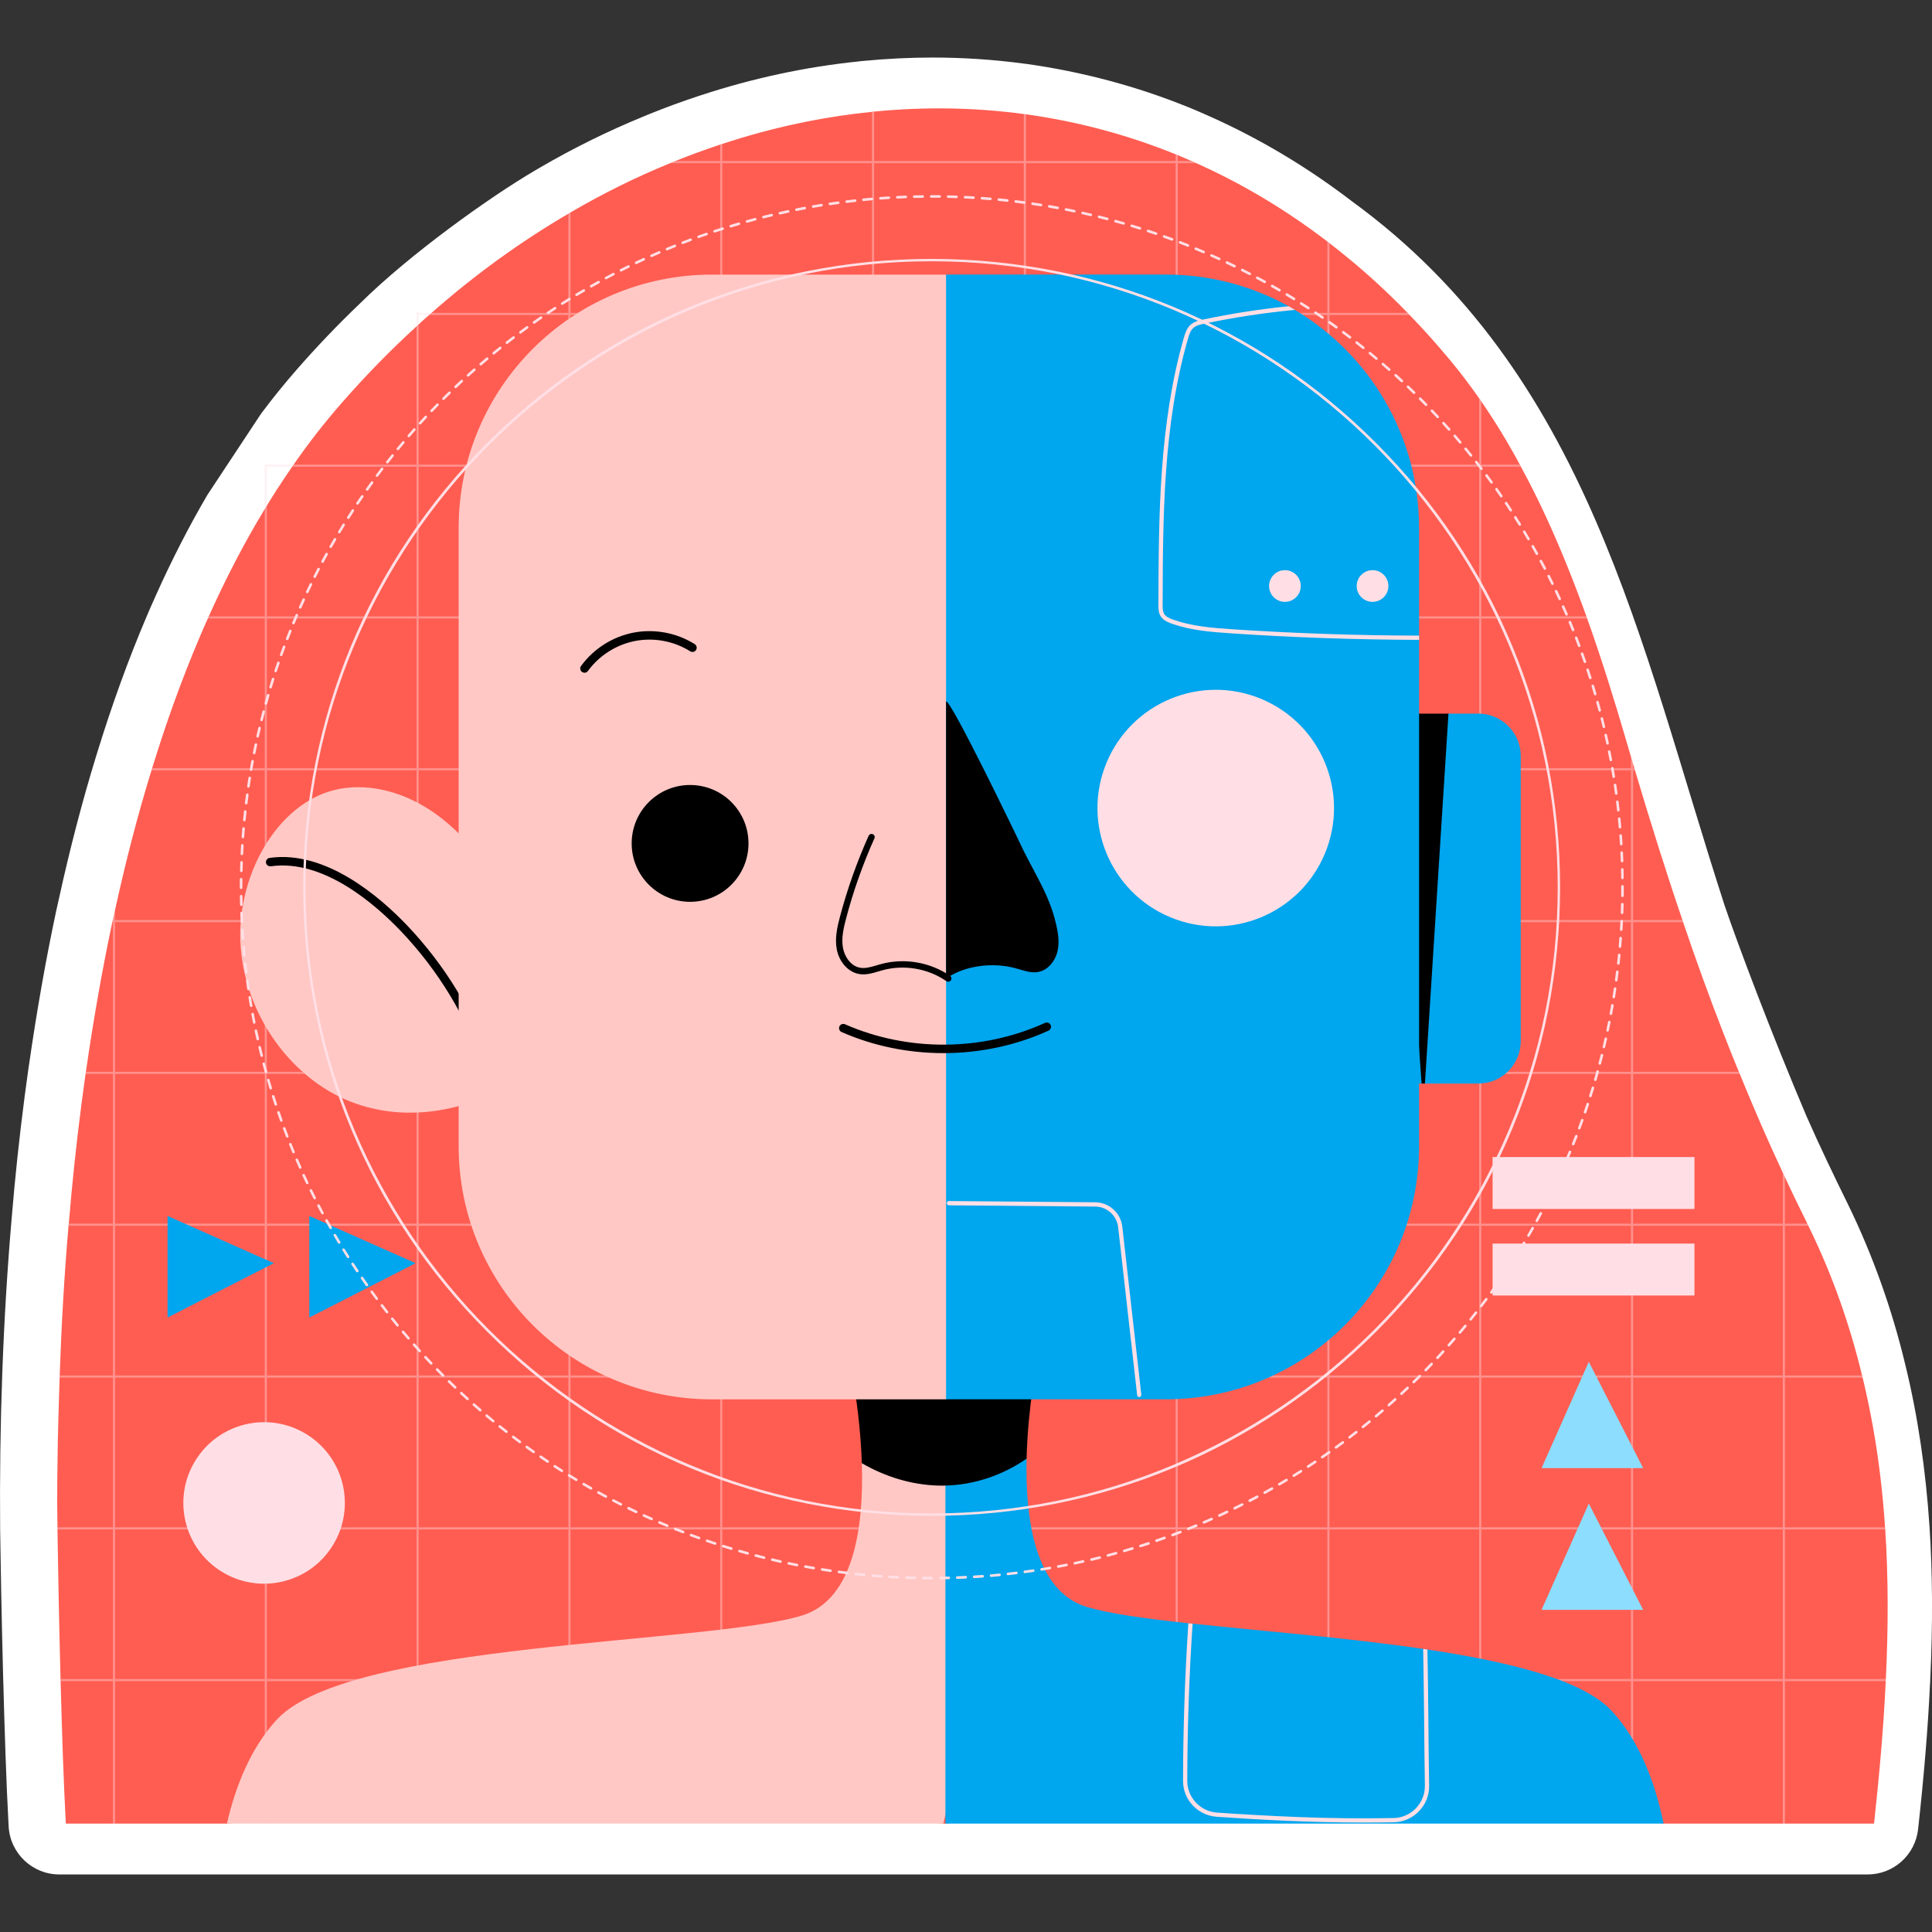 <?xml version="1.0" encoding="UTF-8"?>
<svg id="Capa_1" data-name="Capa 1" xmlns="http://www.w3.org/2000/svg" viewBox="0 0 512 512">
  <rect x="0" y="0" width="512" height="512" fill="#333333" stroke="none"/>
  <defs>
    <style>
      .cls-1 {
        fill: #ff5d52;
      }

      .cls-1, .cls-2, .cls-3, .cls-4, .cls-5, .cls-6, .cls-7 {
        stroke-width: 0px;
      }

      .cls-2 {
        fill: #ffc8c5;
      }

      .cls-3 {
        fill: #ffdfe5;
      }

      .cls-5 {
        fill: #00a6ee;
      }

      .cls-8 {
        opacity: .4;
      }

      .cls-6 {
        fill: #fff;
      }

      .cls-7 {
        fill: #8dddff;
      }
    </style>
  </defs>
  <path class="cls-6" d="m511.33,404.43c-.97-14.55-3.03-29.07-6.48-43.07-3.52-14.61-8.55-28.69-15.01-41.98-3.83-7.79-7.59-15.61-11.09-23.55-9.45-22.26-18.18-45.49-21.68-55.78-22.6-69.65-35.92-140.94-98.84-186.74-11.66-8.93-24.18-16.42-37.21-22.27-.52-.25-1.05-.48-1.61-.72-.98-.44-1.98-.86-2.96-1.28,0,0-1.53-.63-1.65-.68-13.7-5.54-28.1-9.38-43-11.45l-.39-.04c-7.97-1.08-16.13-1.62-24.28-1.62-5.99,0-12.1.3-18.15.88-.48.03-.96.08-1.43.15-13.99,1.43-28.05,4.44-41.82,8.97-.26.08-.53.17-.83.27-4.34,1.44-8.63,3.01-12.7,4.66-.54.22-1.09.44-1.63.67-9.4,3.85-18.7,8.44-27.63,13.65-.43.23-.83.47-1.22.72-11.85,6.95-32.97,22-46.28,35.16-5.81,5.54-11.46,11.45-16.85,17.62-3.27,3.74-6.42,7.64-9.41,11.64l-14.21,21.5c-4.85,8.27-9.41,17.17-13.6,26.5-.15.31-.29.63-.42.95-.74,1.63-1.45,3.26-2.14,4.9-4.75,11.15-9.12,23.21-13.01,35.85-.12.34-.23.68-.32,1.02-3.66,11.92-6.97,24.6-9.84,37.7-.21.89-.4,1.76-.59,2.65-.02.08-.16.67-.19.84-2.7,12.68-5.11,26.33-7.16,40.56,0,.02-.07.42-.1.6-.32,2.24-.61,4.47-.91,6.69l-.14,1.03c-1.41,10.78-2.56,21.58-3.43,32.12C.76,349.85-.2,377.71.04,405.48c.1,7.73.37,22.75.81,39.68,0,.36.02.71.04,1.04.29,11.1.77,26.55,1.4,37.83.4,7.14,6.3,12.72,13.45,12.72h479.19c6.87,0,12.64-5.17,13.39-12.01,1.6-14.62,2.6-26.77,3.14-38.21.04-.43.07-.91.07-1.45.7-14.67.63-27.97-.2-40.65Z"/>
  <g>
    <path class="cls-1" d="m499.76,444.96c.02.18,0,.36-.02.56-.58,12.44-1.71,25.03-3.1,37.76h-55.77l-76.86-16.25-113.45,16.25h-.58l-94.33-9.5-95.51,9.5H17.45c-.56-10.04-1.03-24.02-1.39-37.76-.02-.18-.02-.36-.02-.56-.4-15.65-.7-30.94-.81-39.65v-.56c-.05-3.12-.07-5.32-.07-6.31,0-4.27.02-8.51.11-12.77.02-2.42.07-4.85.14-7.3.05-1.68.07-3.39.14-5.07.07-2.74.16-5.48.25-8.22,0-.2,0-.38.02-.56.45-13.25,1.21-26.49,2.34-39.67,0-.2.02-.38.07-.56.88-10.73,2.02-21.42,3.41-32.08.34-2.51.67-5.05,1.03-7.59.05-.2.07-.38.09-.56,1.89-13.09,4.18-26.4,7-39.67.05-.18.09-.36.14-.56.02-.07.02-.14.05-.23.18-.85.36-1.68.56-2.54,2.72-12.42,5.9-24.79,9.63-36.91.05-.18.11-.38.18-.56,3.66-11.92,7.84-23.57,12.62-34.8.7-1.64,1.39-3.26,2.13-4.87.07-.18.16-.38.25-.56,4.45-9.92,9.38-19.47,14.86-28.49.18-.29.36-.61.56-.9.74-1.21,1.48-2.43,2.25-3.61.18-.36.43-.7.65-1.01,1.24-1.91,2.49-3.79,3.79-5.66.11-.18.25-.38.38-.56,3.95-5.7,8.17-11.11,12.66-16.25,6.35-7.27,13.02-14.1,19.94-20.41.18-.2.36-.36.56-.52.9-.85,1.82-1.66,2.74-2.47.2-.2.43-.38.65-.56,11.49-10.12,23.66-18.93,36.28-26.29.18-.14.38-.25.56-.34,8.6-5.03,17.42-9.38,26.38-13.04.45-.2.9-.38,1.35-.56,3.95-1.59,7.95-3.05,11.94-4.38.2-.07.38-.14.56-.18,13.07-4.31,26.36-7.16,39.67-8.49.2-.05.38-.07.56-.07,13.27-1.3,26.54-1.12,39.67.65.18.02.38.05.56.07,13.47,1.86,26.76,5.37,39.67,10.6.18.07.36.16.56.22,1.21.52,2.45,1.03,3.66,1.57.43.18.85.36,1.26.56,11.99,5.37,23.62,12.26,34.73,20.77.18.14.38.27.56.43,1.86,1.44,3.7,2.92,5.55,4.45,5.19,4.29,10.24,8.98,15.15,14.03.18.18.36.36.54.56,3.57,3.68,7.05,7.57,10.44,11.63,2.81,3.35,5.46,6.85,7.99,10.46.18.27.38.54.56.81,3.68,5.34,7.09,10.93,10.21,16.75.14.18.23.38.29.56,2.4,4.4,4.65,8.91,6.76,13.51,3.91,8.49,7.39,17.24,10.6,26.16.07.18.14.36.2.56,3.86,10.8,7.27,21.8,10.46,32.73.38,1.32.76,2.63,1.15,3.93.2.63.38,1.26.56,1.89.11.38.22.74.34,1.12.07.18.11.38.16.56,4.06,13.63,8.19,26.81,12.57,39.67.05.2.11.38.18.56,3.37,9.92,6.87,19.64,10.64,29.32,1.35,3.46,2.72,6.91,4.13,10.35.07.2.16.38.25.56,3.55,8.73,7.32,17.42,11.4,26.16.18.4.36.79.56,1.19,1.82,3.91,3.7,7.81,5.66,11.72.09.2.18.4.27.61.09.18.18.36.29.56.07.18.18.38.27.56,6.24,12.84,10.78,25.89,13.96,39.11.05.18.09.38.14.56.27,1.06.52,2.11.74,3.17.18.79.36,1.57.52,2.36,1.5,6.96,2.65,13.96,3.48,21.04.52,4.36.92,8.73,1.21,13.11.02.18.02.38.05.56.85,13.05.81,26.27.16,39.65Z"/>
    <g class="cls-8">
      <g>
        <path class="cls-3" d="m29.93,243.57c.18-.85.36-1.67.56-2.51v242.22h-.56v-239.71Z"/>
        <rect class="cls-3" x="70.16" y="123.12" width=".56" height="360.16"/>
        <rect class="cls-3" x="110.39" y="82.59" width=".56" height="400.4"/>
        <path class="cls-3" d="m150.63,56.46c.18-.13.38-.25.56-.34v426.87h-.56V56.46Z"/>
        <path class="cls-3" d="m191.42,38.07v444.92h-.56V38.25c.2-.07.38-.13.56-.18Z"/>
        <path class="cls-3" d="m231.65,29.57v453.42h-.56V29.64c.2-.05.38-.07.56-.07Z"/>
        <path class="cls-3" d="m271.88,30.28v452.71h-.56V30.22c.18.02.38.04.56.07Z"/>
        <path class="cls-3" d="m312.12,41.04v441.95h-.56V40.81c.18.07.36.16.56.22Z"/>
        <path class="cls-3" d="m351.76,63.8c.18.13.38.27.56.42v418.77h-.56V63.8Z"/>
        <path class="cls-3" d="m392,105.1c.18.27.38.54.56.8v377.08h-.56V105.1Z"/>
        <path class="cls-3" d="m432.23,199.54c.2.63.38,1.25.56,1.87v281.57h-.56V199.54Z"/>
        <g>
          <rect class="cls-3" x="472.46" y="284.05" width=".56" height=".56"/>
          <path class="cls-3" d="m472.46,309.07c.18.4.36.78.56,1.18v173.03h-.56v-174.21Z"/>
        </g>
      </g>
      <g>
        <path class="cls-3" d="m317.03,43.24h-139.47c.45-.2.9-.38,1.35-.56h136.86c.43.18.85.36,1.26.56Z"/>
        <path class="cls-3" d="m373.56,83.47H110.39v-.56h262.63c.18.18.36.36.54.56Z"/>
        <path class="cls-3" d="m403.06,123.68H70.16v-.56h332.61c.14.18.23.38.29.56Z"/>
        <path class="cls-3" d="m420.62,163.91H55.05c.07-.18.16-.38.25-.56h365.12c.07.18.13.36.2.56Z"/>
        <path class="cls-3" d="m433.28,204.15H40.12c.05-.18.11-.38.18-.56h392.82c.07.18.11.38.16.56Z"/>
        <path class="cls-3" d="m445.86,243.82c.05.2.11.38.18.56H29.75c.05-.18.09-.36.14-.56h415.97Z"/>
        <g>
          <path class="cls-3" d="m460.81,284.05c.07.2.16.38.25.56H22.65c.05-.2.07-.38.09-.56h438.06Z"/>
          <rect class="cls-3" x="472.46" y="284.05" width=".56" height=".56"/>
        </g>
        <path class="cls-3" d="m479.24,324.84H18.14c0-.2.02-.38.07-.56h460.74c.09.18.18.36.29.56Z"/>
        <path class="cls-3" d="m493.61,365.07H15.79c0-.2,0-.38.02-.56h477.67c.04.18.09.38.13.56Z"/>
        <path class="cls-3" d="m499.6,405.31H15.22v-.56h484.34c.02.18.02.38.05.56Z"/>
        <path class="cls-3" d="m499.76,444.96c.02.18,0,.36-.02.56H16.05c-.02-.18-.02-.36-.02-.56h483.73Z"/>
      </g>
    </g>
    <g>
      <g>
        <path class="cls-5" d="m403.01,200.35v75.57c0,6.2-5.03,11.23-11.23,11.23h-25.46v-94.16l17.53-3.87h7.93c6.2,0,11.23,5.03,11.23,11.22Z"/>
        <polygon class="cls-4" points="383.86 189.13 377.62 287.15 376.74 287.15 369.69 189.13 383.86 189.13"/>
      </g>
      <g>
        <path class="cls-2" d="m138.92,285.15c-13.85,9.27-30.94,12.71-46.06,6.78-15.12-5.93-27.56-22.05-29.06-40.71-1.5-18.66,9.49-38.31,25.12-41.93,4.78-1.11,9.76-.8,14.5.53,13.68,3.84,24.98,16.1,31.41,30.81,6.36,14.54,3.6,28.19,4.09,44.53Z"/>
        <path class="cls-4" d="m128.87,283.13c-.48,0-.92-.31-1.07-.78-3.99-12.54-11.63-25.15-21.49-35.51-6.95-7.3-20.68-19.24-34.55-17.26-.62.06-1.18-.34-1.27-.95-.09-.61.34-1.18.95-1.27,14.87-2.13,29.24,10.32,36.49,17.93,10.09,10.6,17.91,23.52,22,36.38.19.59-.14,1.22-.73,1.41-.11.03-.23.05-.34.05Z"/>
      </g>
      <g>
        <path class="cls-2" d="m242.68,380.3l27.01,25.34-19.72,77.63H60.13c2.29-9.9,6.31-20.09,13.29-27.61,19.11-20.63,113.87-19.87,139.08-27.52,13.9-4.2,16.43-23.71,15.9-40.39l14.29-7.45Z"/>
        <path class="cls-5" d="m440.87,483.28h-190.32v-89.6l13.76-15.08,7.75,7.96c-.38,16.43,2.36,35.18,15.94,39.29,5.86,1.77,15.42,3.1,26.94,4.33.38.05.74.09,1.12.11,18.12,1.93,40.75,3.7,61.11,6.69.38.05.76.11,1.12.16,22.07,3.32,41.29,8.13,48.79,16.23,7.52,8.1,11.61,19.31,13.78,29.9Z"/>
        <path class="cls-4" d="m273.6,368.38c-.67,4.8-1.37,11.29-1.55,18.19-6.29,4.36-13.85,6.94-21.51,7.12-.2.02-.38.02-.58.02-.49,0-.99,0-1.48-.02-7.09-.23-13.96-2.38-20.09-5.93-.25-7.79-1.17-15-1.89-19.69l23.46.29h.58l14.3.18c2.83,0,5.79-.07,8.76-.16Z"/>
      </g>
      <path class="cls-2" d="m255,84.87l-4.27-12.1h-62.05c-37.07,0-67.13,30.04-67.13,67.11v163.85c0,37.07,30.06,67.11,67.13,67.11h62.05l4.27-11.36V84.87Z"/>
      <path class="cls-5" d="m376.07,139.87v163.85c0,37.07-30.06,67.11-67.13,67.11h-58.22V72.76h58.22c11.81,0,22.92,3.05,32.55,8.4.56.31,1.12.63,1.66.97,19.71,11.7,32.91,33.18,32.91,57.74Z"/>
      <path class="cls-4" d="m198.36,223.51c0,8.55-6.93,15.48-15.48,15.48s-15.48-6.93-15.48-15.48,6.93-15.48,15.48-15.48,15.48,6.93,15.48,15.48Z"/>
      <path class="cls-4" d="m251.3,260.17c-.17,0-.33-.05-.48-.15-4.87-3.36-11.18-4.45-16.89-2.91-.37.1-.74.21-1.11.32-1.66.5-3.38,1.01-5.18.69-2.84-.5-5.26-3.18-5.89-6.54-.55-2.92.11-5.85.84-8.6,1.94-7.34,4.5-14.56,7.61-21.49.19-.43.7-.61,1.11-.42.43.19.61.69.42,1.11-3.07,6.84-5.6,13.98-7.51,21.23-.68,2.57-1.3,5.29-.81,7.86.41,2.19,2.01,4.75,4.53,5.19,1.41.25,2.87-.19,4.41-.65.39-.11.77-.23,1.15-.33,6.18-1.67,13.02-.5,18.29,3.14.38.26.48.79.21,1.17-.16.24-.43.36-.69.36Z"/>
      <path class="cls-4" d="m154.89,178.28c-.23,0-.46-.07-.66-.22-.5-.37-.61-1.07-.25-1.57,3.32-4.56,8.39-7.78,13.92-8.84,5.54-1.06,11.44.05,16.21,3.05.52.33.68,1.02.35,1.55-.33.53-1.02.68-1.55.35-4.29-2.7-9.6-3.7-14.58-2.74-4.98.96-9.54,3.86-12.53,7.96-.22.3-.56.47-.91.47Z"/>
      <g>
        <g>
          <path class="cls-4" d="m250.72,259.31c5.08-3.51,12.43-4.33,18.4-2.72,1.97.53,3.96,1.35,5.97,1,2.76-.48,4.73-3.14,5.24-5.89.52-2.75-.12-5.57-.83-8.27-1.94-7.34-6.43-13.8-9.55-20.73,0,0-17.69-36.84-19.23-36.84v73.44Z"/>
          <circle class="cls-3" cx="322.19" cy="214.15" r="31.34" transform="translate(1.04 429.86) rotate(-67.5)"/>
          <path class="cls-4" d="m250.02,279.09c-9.26,0-18.52-1.86-26.99-5.59-.57-.25-.82-.91-.58-1.48.25-.57.91-.82,1.48-.58,16.65,7.33,36.46,7.2,53-.36.57-.26,1.23,0,1.49.56.26.56,0,1.23-.56,1.49-8.7,3.97-18.28,5.96-27.85,5.96Z"/>
          <g>
            <path class="cls-3" d="m376.07,168.45v1.12c-16.5-.05-33.12-.61-49.53-1.71-5.84-.38-11.09-.83-16.05-2.6-1.15-.43-2.31-.94-2.96-2.04-.54-.92-.54-2.04-.54-2.92.07-23.46.14-47.73,6.74-70.79.36-1.28.81-2.58,1.82-3.48.97-.85,2.27-1.12,3.3-1.35,7.45-1.57,15.04-2.76,22.65-3.52.56.31,1.12.63,1.66.97-8.08.76-16.14,1.98-24.07,3.66-.92.18-2.07.43-2.81,1.1-.79.67-1.15,1.77-1.48,2.94-6.56,22.9-6.62,47.08-6.69,70.47,0,.79,0,1.68.38,2.36.47.79,1.41,1.19,2.38,1.55,4.83,1.71,9.99,2.18,15.74,2.56,16.41,1.08,32.98,1.64,49.46,1.68Z"/>
            <path class="cls-3" d="m344.72,155.3c0,2.32-1.88,4.2-4.2,4.2s-4.2-1.88-4.2-4.2,1.88-4.2,4.2-4.2,4.2,1.88,4.2,4.2Z"/>
            <path class="cls-3" d="m367.94,155.3c0,2.32-1.88,4.2-4.2,4.2s-4.2-1.88-4.2-4.2,1.88-4.2,4.2-4.2,4.2,1.88,4.2,4.2Z"/>
          </g>
          <path class="cls-3" d="m301.92,370.25c-.28,0-.52-.21-.56-.5l-5.04-44.55c-.36-3.08-2.98-5.43-6.08-5.45l-38.77-.33c-.31,0-.56-.26-.56-.57,0-.31.25-.56.56-.56h0l38.77.33c3.67.03,6.76,2.8,7.18,6.44l5.04,44.55c.04.31-.19.59-.5.62-.02,0-.04,0-.06,0Z"/>
        </g>
        <path class="cls-3" d="m378.74,473.18c.09,5.25-4.11,9.63-9.36,9.74-2.72.05-5.41.07-8.06.07-14.26,0-27.5-.74-38.86-1.53-5.01-.34-8.94-4.49-8.94-9.47.02-13.9.49-27.93,1.41-41.8.38.05.74.09,1.12.11-.92,13.83-1.39,27.84-1.41,41.69,0,4.38,3.46,8.06,7.88,8.37,13.47.9,29.55,1.8,46.83,1.44,4.63-.11,8.33-3.95,8.26-8.6-.09-5.93-.16-11.9-.2-17.85-.07-6.04-.14-12.24-.25-18.36.38.05.76.11,1.12.16.14,6.08.18,12.19.25,18.19.04,5.97.11,11.94.2,17.85Z"/>
      </g>
    </g>
    <g>
      <g>
        <rect class="cls-3" x="395.55" y="306.63" width="53.5" height="13.76"/>
        <rect class="cls-3" x="395.55" y="329.56" width="53.5" height="13.76"/>
      </g>
      <circle class="cls-3" cx="69.98" cy="398.33" r="21.4" transform="translate(-305.66 248.46) rotate(-58.29)"/>
      <g>
        <path class="cls-7" d="m408.53,389.06l12.52-28.17,14.4,28.17s-28.17,0-26.92,0Z"/>
        <path class="cls-7" d="m408.53,426.62l12.52-28.17,14.4,28.17s-28.17,0-26.92,0Z"/>
      </g>
      <g>
        <path class="cls-5" d="m81.97,322.24l28.17,12.52-28.17,14.4s0-28.17,0-26.92Z"/>
        <path class="cls-5" d="m44.41,322.24l28.17,12.52-28.17,14.4s0-28.17,0-26.92Z"/>
      </g>
    </g>
    <path class="cls-3" d="m246.89,401.71c-44.49,0-86.31-17.32-117.76-48.78-31.46-31.46-48.78-73.28-48.78-117.77s17.32-86.31,48.78-117.77c31.46-31.46,73.28-48.78,117.76-48.78s86.31,17.32,117.77,48.78c31.46,31.46,48.78,73.28,48.78,117.77s-17.32,86.31-48.78,117.77c-31.46,31.45-73.28,48.78-117.77,48.78Zm0-332.47c-91.49,0-165.92,74.43-165.92,165.92s74.43,165.92,165.92,165.92,165.92-74.43,165.92-165.92-74.43-165.92-165.92-165.92Z"/>
    <path class="cls-3" d="m246.95,418.56h-.05c-.73,0-1.47,0-2.2-.01-.19,0-.34-.16-.34-.35,0-.19.16-.34.34-.34h0c.73,0,1.46.01,2.19.01.19,0,.37.15.37.34,0,.19-.13.34-.32.34Zm2.25-.02c-.19,0-.34-.15-.34-.34,0-.19.15-.35.34-.35.75,0,1.49-.02,2.24-.04h0c.19,0,.34.15.34.33,0,.19-.15.35-.34.35-.75.02-1.5.03-2.25.04,0,0,0,0,0,0Zm-6.74-.04h0c-.75-.02-1.5-.04-2.25-.07-.19,0-.34-.17-.33-.36s.16-.35.36-.33c.75.03,1.49.05,2.24.07.19,0,.34.16.34.35,0,.19-.16.34-.34.34Zm11.22-.07c-.18,0-.34-.14-.34-.33,0-.19.14-.35.33-.36.75-.03,1.5-.06,2.24-.1.2,0,.35.14.36.33s-.14.35-.33.36c-.75.04-1.5.07-2.25.1h-.01Zm-15.71-.09h-.02c-.75-.04-1.5-.08-2.25-.12-.19-.01-.33-.17-.32-.36s.2-.31.36-.32c.75.05,1.49.09,2.24.12.19,0,.34.17.33.36-.01.19-.16.33-.34.33Zm20.2-.13c-.18,0-.33-.14-.34-.32-.01-.19.13-.35.32-.36.75-.05,1.49-.1,2.24-.15.18,0,.36.13.37.32.01.19-.13.36-.32.37-.75.05-1.49.1-2.25.15,0,0-.01,0-.02,0Zm-24.68-.14h-.02c-.75-.05-1.5-.11-2.24-.18-.19-.02-.33-.18-.31-.37.02-.19.17-.33.37-.31.74.06,1.49.12,2.24.18.19.01.33.18.32.37-.01.18-.17.32-.34.32Zm29.16-.18c-.18,0-.33-.14-.34-.31-.02-.19.12-.36.31-.37.75-.06,1.49-.13,2.23-.2.2,0,.36.12.38.31.02.19-.12.36-.31.38-.75.07-1.49.14-2.24.21h-.03Zm-33.64-.2h-.03c-.75-.07-1.49-.15-2.24-.23-.19-.02-.33-.19-.31-.38.02-.19.2-.34.38-.3.74.08,1.49.16,2.23.23.19.02.33.19.31.38-.02.18-.17.31-.34.31Zm38.11-.24c-.17,0-.32-.13-.34-.31-.02-.19.11-.36.3-.38.75-.08,1.49-.17,2.23-.26.2-.03.36.11.38.3.02.19-.11.36-.3.38-.74.09-1.49.18-2.24.26-.01,0-.03,0-.04,0Zm-42.57-.25s-.03,0-.04,0c-.75-.09-1.49-.19-2.23-.29-.19-.02-.32-.2-.3-.39.03-.19.2-.32.39-.3.74.1,1.48.19,2.22.29.19.02.32.19.3.38-.02.17-.17.3-.34.3Zm47.03-.3c-.17,0-.32-.12-.34-.3-.02-.19.11-.36.3-.39.74-.1,1.48-.21,2.22-.31.2-.02.36.1.39.29.03.19-.1.36-.29.39-.74.11-1.48.21-2.23.31-.02,0-.03,0-.05,0Zm-51.49-.3s-.03,0-.05,0c-.74-.11-1.49-.22-2.23-.34-.19-.03-.31-.21-.28-.39.03-.19.19-.34.39-.29.74.12,1.48.23,2.22.34.19.03.32.2.29.39-.02.17-.17.29-.34.29Zm55.93-.35c-.17,0-.31-.12-.34-.29-.03-.19.1-.36.29-.39.74-.12,1.48-.24,2.21-.37.18-.04.37.09.4.28.03.19-.09.37-.28.4-.74.13-1.48.25-2.22.37-.02,0-.04,0-.06,0Zm-60.37-.35s-.04,0-.06,0c-.74-.13-1.48-.26-2.22-.4-.19-.04-.31-.22-.28-.4.03-.19.21-.3.4-.28.73.14,1.47.27,2.21.4.19.03.31.21.28.4-.03.17-.17.29-.34.29Zm64.79-.41c-.16,0-.31-.11-.34-.28-.04-.19.09-.37.27-.4.74-.14,1.47-.28,2.2-.42.19-.04.37.08.4.27.04.19-.08.37-.27.4-.74.14-1.47.29-2.21.43-.02,0-.04,0-.06,0Zm-69.21-.4s-.04,0-.07,0c-.74-.14-1.47-.29-2.21-.45-.19-.04-.31-.22-.27-.41.04-.19.23-.3.41-.26.73.16,1.46.31,2.2.45.19.04.31.22.27.4-.03.16-.18.28-.34.28Zm73.62-.47c-.16,0-.3-.11-.34-.27-.04-.19.08-.37.27-.41.73-.16,1.46-.31,2.19-.48.18-.03.37.08.41.26s-.08.37-.26.41c-.73.16-1.46.32-2.2.48-.02,0-.05,0-.07,0Zm-78.01-.45s-.05,0-.08,0c-.73-.17-1.47-.33-2.2-.51-.18-.04-.3-.23-.25-.41.04-.19.22-.31.42-.26.73.17,1.46.34,2.18.5.19.04.3.23.26.41-.04.16-.18.27-.34.27Zm82.4-.53c-.16,0-.3-.11-.33-.26-.04-.18.07-.37.25-.41.73-.17,1.46-.35,2.18-.53.19-.05.37.07.42.25.05.19-.07.37-.25.42-.73.18-1.46.36-2.19.53-.03,0-.05,0-.08,0Zm-86.77-.51s-.05,0-.08,0c-.73-.18-1.46-.37-2.18-.56-.18-.05-.29-.24-.24-.42.05-.18.24-.3.42-.24.72.19,1.44.38,2.17.56.19.05.3.23.25.42-.04.16-.18.26-.33.26Zm91.13-.58c-.15,0-.29-.1-.33-.26-.05-.18.06-.37.24-.42.72-.19,1.45-.39,2.17-.59.18-.04.37.06.42.24.05.18-.06.37-.24.42-.72.2-1.45.39-2.17.59-.03,0-.06.01-.09.01Zm-95.47-.56s-.06,0-.09-.01c-.72-.2-1.45-.4-2.17-.61-.18-.05-.29-.24-.23-.43.05-.18.25-.28.43-.23.72.21,1.44.41,2.16.61.18.05.29.24.24.42-.04.15-.18.25-.33.25Zm99.8-.64c-.15,0-.29-.1-.33-.25-.05-.18.05-.37.24-.43.72-.21,1.43-.42,2.15-.64.18-.05.37.05.43.23.05.18-.05.37-.23.43-.72.22-1.44.43-2.16.64-.03,0-.06.01-.1.01Zm-104.12-.61s-.07,0-.1-.01c-.72-.22-1.44-.44-2.16-.67-.18-.06-.28-.25-.22-.43.06-.18.25-.29.43-.22.72.23,1.43.45,2.15.66.18.05.29.25.23.43-.04.15-.18.25-.33.25Zm108.42-.69c-.15,0-.28-.09-.33-.24-.06-.18.04-.38.22-.43.71-.23,1.42-.46,2.13-.69.18-.06.38.04.44.22s-.04.38-.22.44c-.71.24-1.43.47-2.14.69-.04.01-.07.02-.11.02Zm-112.72-.66s-.07,0-.11-.02c-.72-.24-1.43-.48-2.14-.72-.18-.06-.27-.26-.21-.44.06-.18.26-.28.44-.21.71.25,1.42.49,2.13.72.18.06.28.26.22.44-.05.14-.18.24-.33.24Zm116.98-.75c-.14,0-.28-.09-.33-.23-.06-.18.03-.38.22-.44.71-.24,1.41-.49,2.11-.74.18-.06.38.03.44.21.06.18-.03.38-.21.44-.71.26-1.42.5-2.12.75-.04.01-.07.02-.11.02Zm-121.25-.72s-.08,0-.12-.02c-.71-.25-1.42-.51-2.12-.77-.18-.07-.27-.26-.2-.44.07-.18.26-.26.44-.2.7.26,1.41.52,2.11.77.18.06.27.26.21.44-.05.14-.18.23-.33.23Zm125.48-.79c-.14,0-.27-.09-.32-.22-.07-.18.02-.38.2-.44.7-.26,1.4-.52,2.1-.79.18-.07.38.02.44.2.07.18-.02.38-.2.45-.7.27-1.4.53-2.1.8-.04.02-.08.02-.12.02Zm-129.7-.78s-.08,0-.12-.02c-.7-.27-1.4-.55-2.1-.83-.18-.07-.26-.27-.19-.45.07-.18.27-.27.45-.19.7.28,1.39.55,2.09.82.18.07.27.27.2.45-.05.14-.18.22-.32.22Zm133.89-.84c-.14,0-.27-.08-.32-.22-.07-.18.01-.38.19-.45.69-.28,1.39-.56,2.08-.85.18-.07.38.01.45.19.07.17-.01.38-.19.45-.69.29-1.39.57-2.08.85-.04.02-.09.02-.13.02Zm-138.08-.84s-.09,0-.13-.02c-.7-.29-1.39-.58-2.08-.88-.17-.08-.25-.28-.18-.45.08-.18.28-.25.45-.18.69.3,1.38.59,2.07.87.18.07.26.27.19.45-.05.13-.18.21-.32.21Zm142.22-.88c-.13,0-.26-.08-.32-.21-.08-.17,0-.38.18-.45.68-.3,1.37-.59,2.05-.89.18-.08.38,0,.45.17s0,.38-.17.45c-.68.3-1.37.6-2.05.9-.04.02-.09.03-.14.03Zm-146.36-.9s-.09,0-.14-.03c-.69-.31-1.37-.61-2.06-.93-.17-.08-.25-.28-.17-.45.08-.17.29-.26.46-.17.68.31,1.36.62,2.05.92.17.08.25.28.17.45-.06.13-.18.2-.31.2Zm150.45-.92c-.13,0-.25-.07-.31-.2-.08-.17,0-.38.17-.46.68-.31,1.35-.63,2.03-.95.17-.08.38,0,.46.17.08.17,0,.38-.16.46-.68.32-1.35.64-2.03.95-.04.02-.09.03-.14.03Zm-154.54-.96c-.05,0-.1,0-.15-.03-.68-.32-1.36-.65-2.03-.98-.17-.08-.24-.29-.16-.46.08-.17.29-.24.46-.16.67.33,1.35.66,2.03.97.17.08.25.29.16.46-.06.12-.18.2-.31.2Zm158.59-.96c-.13,0-.25-.07-.31-.19-.08-.17-.01-.38.16-.46.67-.33,1.34-.66,2-.99.17-.09.38-.02.46.15.09.17.02.38-.15.46-.67.34-1.34.67-2.01,1-.05.02-.1.03-.15.03Zm-162.63-1.02c-.05,0-.11-.01-.16-.04-.67-.34-1.34-.68-2.01-1.03-.17-.09-.24-.29-.15-.46.09-.17.29-.24.46-.15.67.35,1.33.68,2,1.02.17.09.24.29.15.46-.06.12-.18.19-.31.19Zm166.63-.99c-.12,0-.24-.07-.31-.19-.09-.17-.02-.38.15-.46.66-.35,1.32-.69,1.98-1.04.17-.09.38-.03.47.14.09.17.03.38-.14.47-.66.35-1.32.7-1.98,1.05-.05.03-.1.04-.16.04Zm-170.63-1.09c-.05,0-.11-.01-.16-.04-.66-.36-1.32-.71-1.98-1.08-.17-.09-.23-.3-.14-.47.09-.17.3-.23.47-.14.66.36,1.31.72,1.97,1.07.17.09.23.3.14.47-.06.11-.18.18-.3.18Zm174.58-1.03c-.12,0-.24-.06-.3-.18-.09-.17-.03-.38.13-.47.65-.36,1.3-.73,1.95-1.09.17-.1.38-.03.47.13.09.17.04.38-.13.47-.65.37-1.3.73-1.96,1.1-.05.03-.11.04-.17.04Zm-178.52-1.15c-.06,0-.12-.01-.17-.05-.65-.37-1.3-.75-1.95-1.12-.17-.1-.22-.31-.12-.47.1-.17.31-.23.47-.12.65.38,1.29.75,1.95,1.12.17.09.22.3.13.47-.06.11-.18.17-.3.17Zm182.41-1.07c-.12,0-.23-.06-.3-.17-.1-.17-.04-.38.12-.47.64-.38,1.29-.76,1.92-1.14.16-.09.37-.05.47.12.1.16.05.37-.12.47-.64.38-1.29.76-1.93,1.14-.05.03-.11.05-.17.05Zm-186.3-1.2c-.06,0-.12-.02-.18-.05-.64-.39-1.29-.78-1.92-1.17-.16-.1-.21-.31-.11-.47.1-.16.31-.21.47-.11.64.39,1.28.78,1.92,1.17.16.1.22.31.12.47-.07.11-.18.17-.3.17Zm190.14-1.1c-.11,0-.23-.06-.29-.16-.1-.16-.05-.37.11-.47.64-.39,1.27-.79,1.9-1.19.16-.1.37-.05.47.11.1.16.05.37-.11.48-.63.4-1.27.8-1.9,1.19-.06.04-.12.05-.18.05Zm-193.97-1.27c-.06,0-.13-.02-.18-.05-.64-.4-1.27-.81-1.9-1.22-.16-.1-.2-.32-.1-.48.11-.16.32-.2.48-.1.63.41,1.26.82,1.89,1.22.16.1.21.32.11.48-.06.1-.18.16-.29.16Zm197.76-1.13c-.11,0-.22-.05-.29-.16-.1-.16-.06-.37.1-.47.63-.41,1.25-.82,1.87-1.24.16-.1.37-.06.48.1.11.16.06.37-.1.48-.62.42-1.25.83-1.87,1.24-.06.04-.12.06-.19.06Zm-201.52-1.33c-.07,0-.13-.02-.19-.06-.62-.42-1.24-.84-1.86-1.27-.16-.11-.2-.32-.09-.48.11-.16.33-.2.48-.09.62.42,1.24.84,1.86,1.26.16.1.2.32.09.48-.07.1-.18.15-.29.15Zm205.25-1.17c-.11,0-.22-.05-.28-.15-.11-.16-.07-.37.09-.48.61-.42,1.23-.85,1.84-1.28.16-.11.37-.08.48.08.11.16.07.37-.08.48-.61.43-1.23.86-1.84,1.29-.06.04-.13.06-.19.06Zm-208.96-1.38c-.07,0-.14-.02-.2-.06-.61-.43-1.23-.87-1.83-1.31-.15-.11-.19-.33-.08-.48.11-.15.33-.19.48-.08.61.44,1.21.87,1.82,1.31.16.11.19.32.08.48-.07.09-.17.14-.28.14Zm212.62-1.2c-.11,0-.21-.05-.28-.14-.11-.15-.08-.37.08-.48.6-.43,1.21-.88,1.81-1.32.15-.11.37-.08.48.07.11.15.08.37-.07.48-.6.45-1.21.89-1.81,1.33-.06.04-.13.06-.2.06Zm-216.26-1.43c-.07,0-.14-.02-.21-.07-.6-.45-1.2-.9-1.8-1.36-.15-.11-.18-.33-.06-.48.12-.16.33-.18.48-.07.59.45,1.19.9,1.79,1.35.15.11.18.33.07.48-.07.09-.17.14-.28.14Zm219.86-1.24c-.1,0-.21-.05-.27-.14-.11-.15-.09-.37.07-.48.59-.45,1.19-.91,1.77-1.37.15-.11.37-.09.48.06.12.15.09.37-.06.48-.59.46-1.18.92-1.78,1.37-.06.05-.14.07-.21.07Zm-223.44-1.49c-.08,0-.15-.02-.21-.07-.59-.46-1.18-.93-1.77-1.4-.15-.12-.17-.34-.05-.48.12-.15.34-.17.48-.05.58.47,1.17.93,1.76,1.39.15.12.18.33.06.48-.07.08-.17.13-.27.13Zm226.98-1.27c-.1,0-.2-.04-.27-.13-.12-.15-.09-.36.05-.48.58-.47,1.16-.94,1.74-1.41.15-.12.36-.1.48.05.12.15.1.36-.05.49-.58.47-1.16.94-1.75,1.41-.06.05-.14.08-.21.08Zm-230.48-1.54c-.08,0-.16-.02-.22-.08-.58-.48-1.16-.96-1.73-1.44-.15-.12-.16-.34-.04-.48.13-.15.34-.16.48-.04.57.48,1.15.96,1.73,1.44.15.12.17.34.05.48-.07.08-.17.12-.27.12Zm233.95-1.31c-.1,0-.2-.04-.26-.12-.12-.14-.1-.36.04-.49.57-.48,1.14-.96,1.71-1.45.14-.13.36-.11.49.04.12.14.11.36-.04.48-.57.49-1.14.98-1.71,1.46-.06.05-.14.08-.22.08Zm-237.39-1.59c-.08,0-.16-.03-.23-.08-.57-.49-1.13-.99-1.69-1.48-.14-.13-.16-.34-.03-.49.13-.14.34-.16.49-.03.56.5,1.12.99,1.69,1.48.14.12.16.34.04.49-.07.08-.16.12-.26.12Zm240.79-1.34c-.1,0-.19-.04-.26-.11-.13-.14-.11-.36.03-.49.56-.5,1.12-.99,1.67-1.5.14-.13.36-.11.49.02.13.14.12.36-.02.49-.56.5-1.11,1-1.68,1.5-.07.06-.15.08-.23.08Zm-244.15-1.64c-.08,0-.17-.03-.23-.09-.56-.51-1.11-1.01-1.66-1.52-.14-.13-.15-.35-.02-.49.13-.14.34-.15.49-.02.55.51,1.1,1.01,1.65,1.52.14.13.15.35.02.49-.07.07-.16.11-.26.11Zm247.48-1.37c-.09,0-.18-.04-.25-.11-.13-.14-.12-.36.02-.49.55-.51,1.09-1.02,1.63-1.54.14-.13.36-.12.49.01.13.14.13.36-.01.49-.54.52-1.09,1.03-1.64,1.54-.07.07-.15.09-.24.09Zm-250.77-1.69c-.09,0-.17-.03-.24-.1-.54-.52-1.08-1.04-1.62-1.56-.14-.13-.14-.35,0-.49.13-.14.35-.14.49,0,.54.52,1.07,1.04,1.61,1.56.14.13.14.35.01.49-.07.07-.16.11-.25.11Zm254.02-1.41c-.09,0-.18-.03-.25-.1-.13-.14-.13-.35,0-.49.54-.52,1.07-1.05,1.6-1.57.13-.13.35-.13.49,0,.13.14.13.35,0,.49-.53.53-1.07,1.06-1.6,1.58-.07.07-.15.1-.24.1Zm-257.23-1.73c-.09,0-.18-.03-.24-.1-.53-.53-1.06-1.06-1.58-1.6-.13-.14-.13-.35,0-.49.14-.13.35-.13.49,0,.52.53,1.05,1.07,1.57,1.59.13.14.13.35,0,.49-.07.07-.16.1-.24.1Zm260.41-1.44c-.09,0-.17-.03-.24-.1-.14-.13-.14-.35,0-.49.52-.54,1.04-1.07,1.56-1.61.13-.13.35-.14.49-.01.14.13.14.35.01.49-.52.54-1.04,1.08-1.56,1.62-.07.07-.16.1-.25.1Zm-263.54-1.77c-.09,0-.18-.04-.25-.11-.52-.54-1.03-1.09-1.54-1.64-.13-.14-.12-.36.02-.49.14-.13.36-.12.49.02.51.55,1.02,1.09,1.53,1.63.13.14.13.36-.01.49-.07.06-.16.1-.24.1Zm266.65-1.48c-.08,0-.17-.03-.23-.09-.14-.13-.15-.35-.02-.49.51-.55,1.02-1.1,1.52-1.65.13-.14.34-.15.49-.02.14.13.15.35.02.49-.51.56-1.01,1.11-1.52,1.66-.07.07-.16.11-.25.11Zm-269.7-1.81c-.09,0-.19-.04-.25-.11-.5-.55-1-1.11-1.5-1.67-.13-.14-.11-.36.03-.49.14-.13.36-.11.48.03.49.56.99,1.12,1.49,1.67.13.14.12.36-.02.49-.07.06-.15.09-.23.09Zm272.72-1.52c-.08,0-.16-.03-.23-.09-.14-.13-.16-.34-.03-.49.5-.56.99-1.12,1.48-1.69.12-.14.34-.16.48-.03.14.12.16.34.04.49-.49.57-.99,1.13-1.48,1.69-.07.08-.16.12-.26.12Zm-275.7-1.85c-.1,0-.19-.04-.26-.12-.49-.57-.98-1.14-1.46-1.71-.12-.14-.1-.36.04-.48.15-.12.36-.1.49.04.48.57.97,1.14,1.45,1.71.12.14.11.36-.04.48-.07.06-.15.08-.23.08Zm278.64-1.55c-.08,0-.16-.03-.22-.08-.15-.12-.16-.34-.04-.48.48-.57.96-1.15,1.44-1.72.12-.14.34-.17.48-.05.15.12.17.34.05.49-.48.58-.96,1.16-1.44,1.73-.07.08-.16.12-.26.12Zm-281.52-1.88c-.1,0-.2-.04-.27-.12-.48-.58-.95-1.16-1.42-1.75-.12-.15-.09-.36.05-.48.15-.11.37-.1.48.05.47.58.94,1.16,1.41,1.74.12.15.1.36-.05.49-.07.05-.14.08-.22.08Zm284.38-1.59c-.08,0-.15-.02-.22-.07-.15-.12-.17-.34-.05-.48.47-.59.93-1.17,1.39-1.76.12-.15.33-.18.48-.06s.17.33.06.48c-.46.59-.93,1.18-1.4,1.76-.07.09-.17.13-.27.13Zm-287.18-1.92c-.1,0-.2-.05-.27-.13-.46-.59-.92-1.18-1.37-1.78-.12-.15-.09-.37.07-.48.15-.11.37-.09.48.07.45.59.91,1.19,1.37,1.77.12.15.09.37-.06.48-.06.05-.14.07-.21.07Zm289.95-1.62c-.07,0-.15-.02-.21-.07-.15-.11-.18-.33-.06-.48.45-.6.91-1.19,1.35-1.79.11-.15.33-.18.48-.07.15.11.18.33.07.48-.45.6-.9,1.2-1.36,1.8-.07.09-.17.14-.27.14Zm-292.67-1.94c-.11,0-.21-.05-.28-.14-.45-.6-.89-1.21-1.33-1.81-.11-.15-.08-.37.08-.48.15-.11.37-.08.48.08.44.6.88,1.21,1.32,1.81.11.15.08.37-.07.48-.06.05-.13.07-.21.07Zm295.36-1.66c-.07,0-.14-.02-.2-.07-.15-.11-.19-.33-.08-.48.44-.6.87-1.21,1.31-1.82.11-.15.32-.19.48-.08.16.11.19.32.08.48-.43.61-.87,1.22-1.31,1.83-.07.09-.17.14-.28.14Zm-297.99-1.97c-.11,0-.21-.05-.28-.14-.43-.61-.86-1.23-1.28-1.85-.11-.16-.07-.37.09-.48.16-.11.37-.07.48.09.42.61.85,1.23,1.28,1.84.11.16.07.37-.08.48-.06.04-.13.06-.2.06Zm300.58-1.71c-.07,0-.14-.02-.2-.06-.16-.11-.2-.32-.09-.48.42-.61.84-1.23,1.26-1.85.11-.16.32-.2.48-.09.16.1.2.32.09.48-.42.62-.84,1.25-1.27,1.86-.07.1-.17.15-.28.15Zm-303.12-1.99c-.11,0-.22-.05-.29-.15-.42-.62-.83-1.25-1.24-1.88-.1-.16-.06-.37.1-.48.16-.1.37-.06.48.1.41.63.82,1.25,1.23,1.87.11.16.06.37-.1.48-.06.04-.12.06-.19.06Zm305.63-1.74c-.06,0-.13-.02-.19-.06-.16-.1-.2-.32-.1-.47.41-.63.81-1.26,1.22-1.89.1-.16.32-.21.47-.1.16.1.21.31.11.47-.4.63-.81,1.27-1.22,1.89-.06.1-.17.16-.29.16Zm-308.07-2.01c-.11,0-.23-.06-.29-.16-.4-.63-.8-1.27-1.19-1.9-.1-.16-.05-.37.11-.47.16-.09.38-.05.47.11.39.64.79,1.27,1.19,1.9.1.16.05.38-.11.48-.06.03-.12.05-.19.05Zm310.49-1.78c-.06,0-.12-.02-.18-.05-.16-.1-.21-.31-.11-.47.39-.64.78-1.28,1.17-1.92.1-.16.31-.21.47-.12.16.1.22.31.12.47-.39.65-.78,1.29-1.17,1.93-.07.11-.18.16-.29.16Zm-312.84-2.03c-.12,0-.23-.06-.3-.17-.39-.64-.77-1.28-1.14-1.93-.1-.17-.04-.38.12-.47.17-.1.38-.04.47.12.38.65.76,1.29,1.14,1.92.1.16.05.37-.12.47-.06.03-.12.05-.18.05Zm315.16-1.83c-.06,0-.12-.01-.17-.05-.16-.1-.22-.31-.12-.47.38-.64.75-1.29,1.12-1.95.09-.17.31-.23.47-.13.17.09.22.3.13.47-.37.66-.75,1.31-1.13,1.95-.06.11-.18.17-.3.17Zm-317.42-2.04c-.12,0-.24-.06-.3-.17-.37-.65-.73-1.3-1.1-1.96-.09-.17-.03-.38.14-.47.17-.1.37-.03.47.13.36.66.72,1.3,1.09,1.95.09.17.04.38-.13.47-.05.03-.11.05-.17.05Zm319.64-1.87c-.06,0-.11-.01-.17-.04-.17-.09-.23-.3-.14-.47.36-.65.72-1.31,1.07-1.97.09-.17.3-.23.47-.14.17.09.23.3.14.47-.36.66-.72,1.32-1.08,1.98-.06.11-.18.18-.3.18Zm-321.81-2.05c-.12,0-.24-.07-.3-.18-.35-.66-.7-1.32-1.05-1.99-.09-.17-.02-.38.15-.46.17-.09.38-.02.46.15.34.66.69,1.32,1.04,1.98.09.17.03.38-.14.47-.05.03-.11.04-.16.04Zm323.93-1.92c-.05,0-.11-.01-.16-.04-.17-.09-.23-.3-.15-.46.35-.66.69-1.33,1.03-2,.09-.17.3-.24.46-.15.17.09.24.29.15.46-.34.67-.68,1.34-1.03,2.01-.06.12-.18.18-.3.18Zm-326-2.06c-.13,0-.25-.07-.31-.19-.34-.67-.67-1.34-1-2.01-.08-.17-.01-.38.16-.46.17-.08.38-.01.46.16.33.67.66,1.34,1,2,.09.17.02.38-.15.46-.05.03-.1.04-.16.04Zm328.03-1.96c-.05,0-.1-.01-.15-.03-.17-.08-.24-.29-.16-.46.33-.67.66-1.35.98-2.02.08-.17.29-.25.46-.16.17.08.24.29.16.46-.32.68-.65,1.36-.98,2.03-.06.12-.18.19-.31.19Zm-330-2.06c-.13,0-.25-.07-.31-.2-.32-.67-.64-1.35-.95-2.03-.08-.17,0-.38.17-.45.17-.09.38,0,.46.17.31.68.63,1.35.94,2.02.08.17,0,.38-.16.46-.05.02-.1.03-.15.03Zm331.93-2.01s-.1,0-.14-.03c-.17-.08-.25-.28-.17-.45.31-.68.62-1.36.93-2.05.08-.17.28-.25.45-.17.17.08.25.28.17.45-.31.69-.62,1.37-.93,2.06-.06.13-.18.2-.31.2Zm-333.79-2.06c-.13,0-.26-.08-.31-.2-.3-.68-.6-1.37-.9-2.06-.08-.17,0-.38.18-.45.17-.08.38,0,.45.18.29.68.59,1.37.89,2.05.08.17,0,.38-.18.45-.04.02-.09.03-.14.03Zm335.62-2.06s-.09,0-.14-.03c-.17-.07-.26-.28-.18-.45.3-.69.59-1.38.88-2.07.07-.18.28-.26.45-.19.17.07.26.28.19.45-.29.7-.58,1.39-.88,2.08-.05.13-.18.21-.32.21Zm-337.39-2.05c-.13,0-.26-.08-.32-.21-.29-.69-.57-1.38-.85-2.07-.07-.18.01-.38.19-.45.18-.08.38.02.45.19.28.69.56,1.38.84,2.07.07.17-.01.38-.19.45-.05.02-.09.02-.13.02Zm339.12-2.11s-.09,0-.13-.02c-.18-.07-.26-.27-.19-.45.28-.7.55-1.39.82-2.09.07-.18.27-.26.45-.2.18.07.27.27.2.45-.27.7-.55,1.4-.83,2.1-.05.14-.18.22-.32.22Zm-340.79-2.05c-.14,0-.27-.08-.32-.22-.27-.7-.54-1.4-.8-2.11-.07-.18.02-.38.2-.44.18-.06.38.03.44.2.26.7.53,1.4.8,2.1.07.18-.02.38-.2.45-.04.02-.08.02-.12.02Zm342.41-2.16s-.08,0-.12-.02c-.18-.07-.27-.26-.2-.44.26-.7.52-1.41.77-2.11.07-.18.26-.27.44-.21.18.06.27.26.21.44-.25.71-.51,1.42-.78,2.12-.05.14-.18.22-.32.22Zm-343.98-2.05c-.14,0-.27-.09-.32-.23-.25-.71-.5-1.41-.75-2.12-.06-.18.03-.38.21-.44.18-.06.38.03.44.21.24.71.49,1.41.74,2.12.06.18-.03.38-.21.44-.04.02-.08.02-.12.02Zm345.5-2.19s-.08,0-.11-.02c-.18-.06-.28-.26-.21-.44.24-.71.48-1.42.72-2.13.06-.18.25-.28.44-.22.18.06.28.26.22.44-.24.71-.48,1.43-.72,2.14-.05.14-.18.23-.32.23Zm-346.96-2.06c-.15,0-.28-.09-.33-.24-.24-.71-.47-1.42-.69-2.14-.06-.18.04-.38.22-.43.18-.06.37.04.43.22.23.71.46,1.43.69,2.13.06.18-.04.38-.22.43-.04.01-.07.02-.11.02Zm348.38-2.23s-.07,0-.1-.02c-.18-.06-.28-.25-.23-.43.23-.72.45-1.43.67-2.15.05-.18.24-.28.43-.23.18.06.29.25.23.43-.22.72-.44,1.44-.67,2.16-.04.15-.18.24-.33.24Zm-349.73-2.06c-.15,0-.29-.1-.33-.24-.22-.72-.43-1.44-.64-2.16-.05-.18.05-.38.23-.43.18-.05.37.05.43.23.21.72.42,1.43.64,2.15.06.18-.05.37-.23.43-.03.01-.07.01-.1.01Zm351.04-2.25s-.06,0-.1-.01c-.18-.05-.29-.24-.23-.43.21-.72.41-1.44.61-2.16.05-.18.25-.28.42-.24.18.05.29.24.24.43-.2.72-.4,1.45-.61,2.16-.04.15-.18.25-.33.25Zm-352.29-2.06c-.15,0-.29-.1-.33-.25-.2-.72-.4-1.45-.59-2.17-.05-.19.06-.37.25-.42.18-.06.37.06.42.24.19.73.39,1.45.59,2.16.05.18-.06.37-.24.43-.03,0-.06.01-.09.01Zm353.48-2.27s-.06,0-.09-.01c-.18-.05-.29-.24-.25-.42.19-.72.38-1.45.56-2.17.05-.18.23-.3.42-.25.18.05.3.23.25.42-.18.73-.37,1.46-.56,2.18-.04.15-.18.26-.33.26Zm-354.63-2.08c-.16,0-.3-.1-.33-.26-.18-.73-.36-1.46-.53-2.19-.04-.19.07-.37.26-.41.19-.05.37.07.41.26.17.73.35,1.46.53,2.18.05.19-.07.37-.25.42-.03,0-.06.01-.08.01Zm355.72-2.28s-.05,0-.08,0c-.19-.04-.3-.23-.26-.41.17-.73.34-1.46.5-2.18.04-.19.23-.29.41-.26.19.04.3.23.26.41-.16.73-.33,1.46-.51,2.19-.04.16-.18.26-.33.26Zm-356.75-2.09c-.16,0-.3-.11-.34-.27-.16-.73-.32-1.46-.48-2.2-.04-.19.08-.37.27-.41.18-.04.37.08.41.27.16.73.31,1.46.48,2.19.04.19-.08.37-.26.41-.03,0-.05,0-.08,0Zm357.73-2.3s-.05,0-.07,0c-.19-.04-.3-.22-.27-.41.15-.73.3-1.46.45-2.2.04-.19.21-.3.4-.27.19.04.31.22.27.4-.15.73-.3,1.47-.45,2.2-.03.16-.18.27-.34.27Zm-358.66-2.1c-.16,0-.31-.11-.34-.28-.15-.74-.29-1.48-.42-2.21-.04-.19.09-.37.27-.4.19-.02.37.09.4.28.14.73.28,1.47.42,2.2.04.19-.09.37-.27.4-.02,0-.04,0-.07,0Zm359.53-2.31s-.04,0-.06,0c-.19-.04-.31-.22-.28-.4.13-.73.27-1.47.39-2.21.03-.19.2-.32.4-.28.19.03.31.21.28.4-.13.74-.26,1.48-.4,2.22-.03.16-.17.28-.34.28Zm-360.35-2.11c-.17,0-.31-.12-.34-.29-.13-.74-.25-1.48-.37-2.22-.03-.19.1-.36.29-.39.2-.04.37.1.39.29.12.74.24,1.48.37,2.21.03.19-.09.37-.28.4-.02,0-.04,0-.06,0Zm361.11-2.32s-.04,0-.05,0c-.19-.03-.32-.21-.29-.39.12-.74.23-1.48.34-2.22.03-.19.19-.31.39-.29.19.03.32.2.29.39-.11.74-.22,1.49-.34,2.23-.03.17-.17.29-.34.29Zm-361.82-2.12c-.17,0-.32-.12-.34-.29-.11-.74-.22-1.48-.32-2.23-.03-.19.11-.36.3-.39.18-.02.36.11.39.3.1.74.2,1.48.31,2.22.03.19-.1.36-.29.39-.02,0-.04,0-.05,0Zm362.48-2.33s-.03,0-.05,0c-.19-.02-.32-.2-.3-.39.1-.74.2-1.48.29-2.22.02-.19.19-.35.38-.3.19.02.32.19.3.38-.09.75-.19,1.49-.29,2.23-.02.17-.17.3-.34.3Zm-363.08-2.12c-.17,0-.32-.13-.34-.3-.09-.75-.18-1.49-.26-2.24-.02-.19.12-.36.31-.38.18-.05.36.12.38.3.08.75.17,1.49.26,2.23.02.19-.11.36-.3.38-.01,0-.03,0-.04,0Zm363.63-2.34s-.02,0-.04,0c-.19-.02-.32-.19-.3-.38.08-.74.16-1.48.23-2.23.02-.19.17-.3.38-.31.19.02.33.19.31.38-.07.75-.15,1.49-.23,2.24-.02.18-.17.31-.34.31Zm-364.12-2.13c-.18,0-.33-.13-.34-.31-.07-.75-.14-1.49-.2-2.24-.02-.19.12-.36.31-.37.21,0,.36.13.37.31.06.75.13,1.49.2,2.23.02.19-.12.36-.31.38-.01,0-.02,0-.03,0Zm364.55-2.34h-.03c-.19-.02-.33-.18-.31-.37.06-.74.12-1.49.17-2.23.01-.19.14-.33.37-.32.19.01.33.18.32.37-.05.75-.11,1.5-.18,2.24-.02.18-.17.31-.34.31Zm-364.93-2.13c-.18,0-.33-.14-.34-.32-.05-.75-.1-1.5-.15-2.25-.01-.19.13-.35.32-.36.21-.02.35.13.37.32.05.75.1,1.49.15,2.24.01.19-.13.36-.32.37,0,0-.02,0-.03,0Zm365.26-2.35h-.02c-.19-.01-.33-.17-.32-.36.05-.75.09-1.49.12-2.24.01-.19.18-.29.36-.33.19,0,.34.17.33.36-.04.75-.08,1.5-.12,2.25-.01.18-.16.32-.34.32Zm-365.53-2.13c-.18,0-.33-.14-.34-.33-.04-.75-.07-1.5-.1-2.25,0-.19.14-.35.33-.36h.01c.18,0,.34.15.34.33.03.75.06,1.5.1,2.24,0,.19-.14.35-.33.36h-.02Zm365.75-2.35h-.01c-.19,0-.34-.17-.33-.36.03-.75.05-1.49.07-2.24,0-.19.15-.34.35-.33.19,0,.34.16.34.35-.02.75-.04,1.5-.07,2.25,0,.18-.16.33-.34.33Zm-365.91-2.13c-.19,0-.34-.15-.34-.33-.02-.75-.03-1.5-.04-2.25,0-.19.13-.31.34-.35.19,0,.34.15.34.34.01.75.02,1.49.04,2.24,0,.19-.15.35-.34.35,0,0,0,0,0,0Zm366.02-2.36h0c-.19,0-.34-.16-.34-.35,0-.75.01-1.5.01-2.24v-.24c0-.19.15-.34.34-.34s.34.15.34.34v.24c0,.75,0,1.5-.01,2.25,0,.19-.16.34-.34.34Zm-366.08-2.13c-.19,0-.34-.15-.34-.34v-.1c0-.73,0-1.44.01-2.15,0-.19.16-.34.34-.34h0c.19,0,.34.16.34.35,0,.71-.01,1.42-.01,2.13v.11c0,.19-.15.34-.34.34Zm366.08-2.6c-.19,0-.34-.15-.34-.34,0-.75-.02-1.49-.04-2.24,0-.19.14-.35.33-.35h0c.19,0,.34.15.34.33.02.75.03,1.5.04,2.25,0,.19-.15.35-.34.35,0,0,0,0,0,0Zm-366.02-1.89h0c-.19,0-.34-.16-.34-.35.02-.75.04-1.5.07-2.25,0-.19.16-.33.34-.33h.01c.19,0,.34.17.33.36-.03.75-.05,1.49-.07,2.24,0,.18-.16.33-.34.33Zm365.91-2.59c-.18,0-.34-.15-.34-.33-.03-.75-.06-1.49-.1-2.24,0-.19.14-.35.33-.36.18.02.35.14.36.33.04.75.07,1.5.1,2.25,0,.19-.14.35-.33.36h-.01Zm-365.75-1.9h-.02c-.19,0-.34-.17-.33-.36.04-.75.08-1.5.12-2.25.01-.19.19-.29.36-.32.19.01.33.17.32.36-.04.74-.09,1.49-.12,2.24,0,.18-.16.33-.34.33Zm365.53-2.59c-.18,0-.33-.14-.34-.32-.05-.75-.1-1.49-.15-2.24-.01-.19.13-.36.32-.37h.03c.18,0,.33.14.34.32.05.75.11,1.5.15,2.25.01.19-.13.35-.32.36,0,0-.01,0-.02,0Zm-365.26-1.9h-.03c-.19-.01-.33-.18-.32-.37.05-.75.11-1.5.18-2.24.02-.19.19-.31.37-.31.19.02.33.18.31.37-.06.74-.12,1.49-.17,2.23-.01.18-.17.32-.34.32Zm364.93-2.58c-.18,0-.33-.14-.34-.31-.06-.75-.13-1.49-.21-2.23-.02-.19.12-.36.31-.38.18-.05.36.12.38.31.07.75.14,1.49.21,2.24.02.19-.12.36-.31.37-.01,0-.02,0-.03,0Zm-364.55-1.9h-.03c-.19-.02-.33-.19-.31-.38.07-.75.15-1.49.23-2.24.02-.19.19-.34.38-.3.19.02.33.19.31.38-.08.74-.16,1.48-.23,2.23-.02.18-.17.31-.34.31Zm364.11-2.58c-.17,0-.32-.13-.34-.31-.08-.75-.17-1.49-.26-2.23-.02-.19.11-.36.3-.38.18-.05.36.11.38.3.09.75.18,1.49.26,2.24.02.19-.11.36-.31.38-.01,0-.02,0-.04,0Zm-363.63-1.89s-.03,0-.04,0c-.19-.02-.32-.19-.3-.38.09-.75.19-1.49.29-2.23.03-.19.2-.31.39-.3.19.02.32.2.3.39-.1.74-.19,1.48-.29,2.22-.02.18-.17.3-.34.3Zm363.08-2.57c-.17,0-.32-.12-.34-.3-.1-.74-.2-1.48-.31-2.22-.03-.19.1-.36.29-.39.21-.02.36.1.39.29.11.74.22,1.48.32,2.23.02.19-.11.36-.3.39-.02,0-.03,0-.05,0Zm-362.48-1.88s-.03,0-.05,0c-.19-.03-.32-.2-.29-.39.11-.74.22-1.48.34-2.23.03-.19.2-.33.39-.29.19.03.32.21.29.39-.12.74-.23,1.48-.34,2.22-.02.17-.17.29-.34.29Zm361.82-2.56c-.17,0-.31-.12-.34-.29-.12-.74-.24-1.48-.37-2.21-.03-.19.09-.37.28-.4.2-.05.37.1.4.28.13.74.25,1.48.37,2.22.03.19-.1.36-.29.39-.02,0-.04,0-.06,0Zm-361.12-1.88s-.04,0-.06,0c-.19-.03-.31-.21-.28-.4.13-.74.26-1.48.4-2.22.04-.19.21-.3.4-.28.19.04.31.22.27.4-.14.73-.27,1.47-.39,2.21-.03.17-.17.29-.34.29Zm360.35-2.55c-.16,0-.31-.12-.34-.28-.14-.73-.28-1.47-.43-2.2-.04-.19.08-.37.27-.4.19-.05.37.09.4.27.15.74.29,1.47.43,2.21.04.19-.09.37-.27.4-.02,0-.04,0-.06,0Zm-359.53-1.87s-.04,0-.07,0c-.19-.04-.31-.22-.27-.4.15-.74.3-1.48.45-2.21.04-.19.22-.31.41-.27.19.04.31.22.27.41-.16.73-.3,1.46-.45,2.2-.03.17-.18.28-.34.28Zm358.66-2.54c-.16,0-.3-.11-.34-.27-.16-.73-.31-1.46-.48-2.19-.04-.19.07-.37.26-.41.19-.03.37.08.41.26.16.73.32,1.46.48,2.2.04.19-.08.37-.27.41-.03,0-.05,0-.07,0Zm-357.73-1.86s-.05,0-.08,0c-.19-.04-.3-.23-.26-.41.16-.73.33-1.46.5-2.19.04-.19.23-.3.41-.26.19.04.3.23.26.41-.17.73-.34,1.46-.5,2.18-.03.16-.18.27-.34.27Zm356.75-2.52c-.16,0-.3-.11-.33-.26-.17-.73-.35-1.46-.53-2.18-.05-.19.07-.37.25-.42.18-.05.37.07.42.25.18.73.36,1.46.53,2.19.04.18-.07.37-.25.41-.03,0-.05,0-.08,0Zm-355.72-1.85s-.06,0-.08,0c-.19-.05-.3-.23-.25-.42.18-.73.37-1.46.56-2.18.05-.18.24-.3.42-.24.18.05.29.24.25.42-.19.72-.38,1.45-.56,2.17-.04.16-.18.26-.33.26Zm354.62-2.51c-.15,0-.29-.1-.33-.26-.19-.72-.39-1.44-.59-2.16-.05-.18.06-.37.24-.43.18-.05.37.06.42.24.2.72.4,1.45.59,2.17.05.18-.06.37-.24.42-.03,0-.06.01-.09.01Zm-353.48-1.83s-.06,0-.09-.01c-.18-.05-.29-.24-.24-.42.2-.73.4-1.45.61-2.17.05-.18.25-.28.43-.24.18.05.29.24.24.43-.21.72-.41,1.44-.61,2.16-.04.15-.18.25-.33.25Zm352.28-2.49c-.15,0-.29-.1-.33-.25-.21-.72-.42-1.43-.64-2.15-.05-.18.05-.37.23-.43.19-.05.37.05.43.23.22.72.43,1.44.64,2.16.05.18-.05.38-.23.43-.03,0-.06.01-.09.01Zm-351.04-1.82s-.07,0-.1-.01c-.18-.06-.29-.25-.23-.43.22-.72.44-1.44.67-2.16.06-.18.25-.29.43-.23.18.06.28.25.23.43-.23.72-.45,1.44-.67,2.16-.04.15-.18.24-.33.24Zm349.73-2.47c-.15,0-.28-.09-.33-.24-.23-.71-.46-1.43-.69-2.13-.06-.18.04-.38.22-.43.18-.07.38.04.44.22.24.71.47,1.42.7,2.14.06.18-.04.38-.22.43-.04.01-.07.02-.1.02Zm-348.37-1.83s-.07,0-.11-.02c-.18-.06-.28-.26-.22-.44.24-.71.48-1.43.72-2.14.06-.18.26-.28.44-.22.18.06.27.26.21.44-.24.71-.48,1.42-.72,2.14-.05.14-.18.24-.33.24Zm346.96-2.44c-.14,0-.28-.09-.33-.23-.24-.71-.49-1.41-.75-2.12-.06-.18.03-.38.21-.44.18-.06.38.03.44.21.25.71.5,1.41.75,2.12.06.18-.03.38-.21.44-.04.01-.08.02-.11.02Zm-345.49-1.83s-.08,0-.12-.02c-.18-.06-.27-.26-.21-.44.25-.71.51-1.42.77-2.12.07-.18.26-.26.44-.2.18.07.27.26.2.44-.26.7-.52,1.41-.77,2.11-.05.14-.18.23-.32.23Zm343.97-2.4c-.14,0-.27-.09-.32-.22-.26-.7-.53-1.4-.8-2.1-.07-.18.02-.38.2-.45.17-.07.38.02.45.2.27.7.54,1.4.8,2.11.07.18-.02.38-.2.44-.04.01-.08.02-.12.02Zm-342.4-1.83s-.08,0-.12-.02c-.18-.07-.27-.27-.2-.45.27-.7.55-1.41.83-2.1.07-.18.27-.26.45-.19.18.07.26.27.19.45-.28.69-.55,1.39-.82,2.09-.05.14-.18.22-.32.22Zm340.78-2.36c-.14,0-.27-.08-.32-.22-.28-.69-.56-1.38-.84-2.07-.07-.17.01-.38.19-.45.18-.07.38.01.45.19.29.69.57,1.38.85,2.07.07.18-.02.38-.19.45-.04.02-.08.02-.13.02Zm-339.11-1.83s-.09,0-.13-.02c-.18-.07-.26-.28-.19-.45.29-.7.58-1.39.88-2.08.08-.17.28-.25.45-.18.17.07.26.28.18.45-.3.69-.59,1.38-.87,2.07-.06.13-.18.21-.32.21Zm337.39-2.31c-.13,0-.26-.08-.32-.21-.29-.68-.59-1.37-.9-2.04-.08-.17,0-.38.17-.45.17-.08.38,0,.45.17.3.68.6,1.36.9,2.05.08.17,0,.38-.18.45-.04.02-.09.03-.14.03Zm-335.61-1.84s-.09,0-.14-.03c-.17-.08-.25-.28-.17-.45.31-.69.61-1.37.93-2.06.08-.17.29-.25.46-.17.17.08.25.28.17.45-.31.68-.62,1.36-.93,2.05-.06.13-.18.2-.31.2Zm333.79-2.25c-.13,0-.26-.08-.31-.2-.31-.68-.63-1.35-.95-2.02-.08-.17,0-.38.16-.46.17-.09.38,0,.46.16.32.67.64,1.35.95,2.03.08.17,0,.38-.17.45-.05.02-.1.03-.14.03Zm-331.92-1.84c-.05,0-.1,0-.15-.03-.17-.08-.24-.29-.16-.46.32-.68.65-1.36.98-2.03.08-.17.29-.24.46-.16.17.08.24.29.16.46-.33.67-.65,1.35-.98,2.02-.06.12-.18.2-.31.2Zm330-2.2c-.13,0-.25-.07-.31-.19-.33-.67-.66-1.34-1-2-.09-.17-.02-.38.15-.46.17-.09.38-.02.46.15.34.67.67,1.34,1,2.01.08.17.01.38-.16.46-.05.02-.1.03-.15.03Zm-328.02-1.85c-.05,0-.11-.01-.16-.04-.17-.09-.24-.29-.15-.46.34-.67.68-1.34,1.03-2.01.09-.17.3-.24.46-.15.17.09.23.3.15.46-.35.66-.69,1.33-1.02,2-.06.12-.18.19-.31.19Zm326-2.15c-.12,0-.24-.07-.31-.19-.34-.66-.69-1.32-1.05-1.97-.09-.17-.03-.38.14-.47.17-.09.38-.03.47.14.35.66.7,1.32,1.05,1.98.09.17.02.38-.15.46-.05.03-.1.04-.16.04Zm-323.93-1.85c-.06,0-.11-.01-.16-.04-.17-.09-.23-.3-.14-.47.36-.66.71-1.32,1.08-1.98.09-.17.3-.23.47-.14.17.09.23.3.14.47-.36.66-.72,1.32-1.07,1.98-.06.12-.18.18-.3.18Zm321.81-2.1c-.12,0-.24-.06-.3-.18-.36-.66-.72-1.3-1.09-1.95-.09-.17-.04-.38.13-.47.17-.1.38-.04.47.13.37.65.74,1.3,1.1,1.96.09.17.03.38-.14.47-.05.03-.11.04-.17.04Zm-319.63-1.84c-.06,0-.12-.01-.17-.05-.17-.09-.22-.3-.13-.47.37-.66.75-1.31,1.13-1.96.1-.17.31-.23.47-.12.17.1.22.31.12.47-.38.65-.75,1.3-1.12,1.95-.06.11-.18.17-.3.17Zm317.42-2.05c-.12,0-.23-.06-.3-.17-.38-.65-.76-1.29-1.14-1.92-.1-.16-.05-.38.12-.47.16-.1.37-.05.47.12.39.64.77,1.29,1.15,1.93.1.17.04.38-.12.47-.05.03-.11.05-.17.05Zm-315.15-1.83c-.06,0-.12-.02-.18-.05-.16-.1-.22-.31-.12-.47.39-.65.78-1.29,1.17-1.93.1-.16.32-.22.47-.11.16.1.21.31.11.47-.39.64-.78,1.28-1.17,1.92-.06.11-.18.17-.29.17Zm312.84-2.01c-.11,0-.23-.06-.29-.16-.39-.63-.79-1.27-1.19-1.89-.1-.16-.05-.37.11-.47.16-.11.37-.06.47.1.4.63.8,1.27,1.19,1.9.1.16.05.37-.11.47-.06.04-.12.05-.18.05Zm-310.47-1.82c-.06,0-.13-.02-.18-.05-.16-.1-.21-.31-.11-.47.4-.63.81-1.27,1.22-1.89.11-.16.32-.2.48-.1.16.1.2.32.1.48-.41.63-.81,1.26-1.21,1.89-.07.1-.18.16-.29.16Zm308.07-1.96c-.11,0-.22-.05-.29-.16-.41-.62-.82-1.25-1.23-1.87-.11-.16-.06-.37.1-.48.16-.1.37-.06.48.1.42.62.83,1.25,1.24,1.88.1.16.06.37-.1.47-.06.04-.13.06-.19.06Zm-305.62-1.81c-.07,0-.13-.02-.19-.06-.16-.11-.2-.32-.1-.48.42-.62.84-1.25,1.27-1.86.11-.16.32-.19.48-.09.16.11.2.32.09.48-.42.61-.84,1.23-1.26,1.85-.07.1-.17.15-.29.15Zm303.12-1.92c-.11,0-.22-.05-.28-.15-.42-.62-.85-1.23-1.28-1.84-.11-.16-.07-.37.08-.48.16-.11.37-.08.48.08.43.61.86,1.22,1.28,1.85.11.16.07.37-.09.48-.06.04-.13.06-.19.06Zm-300.57-1.79c-.07,0-.14-.02-.2-.06-.16-.11-.19-.32-.08-.48.43-.61.87-1.22,1.31-1.83.11-.15.33-.19.48-.08.15.11.19.33.08.48-.44.61-.87,1.21-1.3,1.83-.07.1-.18.15-.28.15Zm297.98-1.88c-.11,0-.21-.05-.28-.14-.44-.6-.88-1.21-1.32-1.81-.11-.15-.08-.37.07-.48.15-.11.37-.08.48.07.45.6.89,1.21,1.33,1.81.11.15.08.37-.08.48-.06.05-.13.07-.2.07Zm-295.35-1.77c-.07,0-.14-.02-.21-.07-.15-.11-.18-.33-.07-.48.45-.6.9-1.2,1.35-1.8.12-.15.33-.18.48-.07.15.12.18.33.07.48-.45.6-.9,1.19-1.35,1.79-.07.09-.17.14-.28.14Zm292.67-1.83c-.1,0-.21-.05-.27-.14-.45-.59-.91-1.18-1.37-1.77-.12-.15-.09-.37.06-.48.15-.12.37-.09.48.06.46.59.92,1.18,1.37,1.78.11.15.09.37-.06.48-.06.05-.13.07-.21.07Zm-289.95-1.74c-.08,0-.15-.02-.21-.07-.15-.12-.18-.33-.06-.48.46-.59.93-1.18,1.4-1.76.12-.15.33-.17.48-.05.15.12.17.33.05.48-.47.59-.93,1.17-1.39,1.76-.07.09-.17.13-.27.13Zm287.18-1.79c-.1,0-.2-.04-.27-.13-.47-.58-.94-1.16-1.41-1.74-.12-.15-.1-.36.05-.49.15-.12.36-.1.48.05.48.58.95,1.16,1.42,1.75.12.15.1.36-.05.48-.06.05-.14.08-.21.08Zm-284.37-1.72c-.08,0-.16-.03-.22-.08-.15-.12-.17-.34-.05-.49.48-.58.96-1.16,1.44-1.73.12-.15.34-.17.48-.04s.16.34.04.49c-.48.57-.96,1.15-1.43,1.73-.07.08-.17.12-.27.12Zm281.52-1.75c-.1,0-.19-.04-.26-.12-.48-.57-.97-1.14-1.46-1.71-.12-.14-.11-.36.04-.48.14-.12.36-.11.49.04.49.57.98,1.14,1.46,1.71.12.15.1.36-.04.48-.06.05-.14.08-.22.08Zm-278.63-1.69c-.08,0-.16-.03-.23-.08-.14-.12-.16-.34-.04-.48.49-.57.98-1.13,1.48-1.7.13-.14.34-.16.49-.03.14.13.16.34.03.49-.5.56-.99,1.12-1.48,1.69-.07.08-.17.12-.26.12Zm275.69-1.71c-.1,0-.19-.04-.26-.12-.5-.56-.99-1.12-1.49-1.67-.13-.14-.12-.36.02-.49.14-.13.36-.12.49.03.5.55,1,1.11,1.5,1.67.13.14.11.36-.03.49-.07.06-.15.08-.23.08Zm-272.71-1.65c-.08,0-.17-.03-.23-.09-.14-.13-.15-.35-.03-.49.5-.56,1.01-1.11,1.52-1.66.13-.14.35-.15.49-.02.14.13.15.35.02.49-.51.55-1.01,1.1-1.52,1.65-.07.08-.16.11-.26.11Zm269.7-1.67c-.09,0-.18-.04-.25-.11-.51-.55-1.02-1.09-1.54-1.63-.13-.14-.13-.36.01-.49.14-.13.36-.12.49.01.52.54,1.03,1.09,1.54,1.64.13.14.12.36-.02.49-.07.06-.15.09-.23.09Zm-266.64-1.62c-.09,0-.17-.03-.24-.1-.14-.13-.14-.35-.01-.49.52-.54,1.04-1.08,1.56-1.62.13-.14.35-.14.49,0,.14.13.14.35,0,.49-.52.54-1.04,1.07-1.56,1.62-.07.07-.16.11-.25.11Zm263.54-1.63c-.09,0-.18-.03-.25-.1-.52-.53-1.05-1.07-1.57-1.59-.13-.14-.13-.35,0-.49.14-.13.35-.13.49,0,.53.53,1.06,1.06,1.58,1.6.13.14.13.35,0,.49-.07.07-.15.1-.24.1Zm-260.4-1.58c-.09,0-.18-.03-.24-.1-.13-.14-.13-.35,0-.49.53-.53,1.06-1.06,1.6-1.58.14-.13.35-.13.49,0,.13.14.13.35,0,.49-.53.52-1.07,1.05-1.6,1.58-.07.06-.15.1-.24.1Zm257.23-1.59c-.09,0-.17-.03-.24-.1-.54-.52-1.07-1.04-1.62-1.56-.14-.13-.14-.35-.01-.49.13-.14.35-.14.49-.01.54.52,1.08,1.04,1.62,1.56.14.13.14.35,0,.49-.07.07-.16.1-.25.1Zm-254.01-1.55c-.09,0-.18-.04-.25-.11-.13-.14-.13-.36.01-.49.54-.52,1.09-1.03,1.64-1.54.14-.13.36-.12.49.02.13.14.12.36-.02.49-.55.51-1.09,1.02-1.63,1.54-.07.06-.15.09-.24.09Zm250.76-1.55c-.08,0-.17-.03-.23-.09-.55-.51-1.1-1.01-1.65-1.52-.14-.13-.15-.35-.02-.49.13-.14.34-.15.49-.03.56.51,1.11,1.01,1.66,1.52.14.13.15.35.02.49-.07.08-.16.11-.25.11Zm-247.47-1.5c-.09,0-.19-.04-.26-.11-.13-.14-.12-.36.03-.49.56-.5,1.11-1,1.67-1.5.14-.13.36-.12.49.03.13.14.11.36-.03.49-.56.5-1.12.99-1.67,1.5-.07.06-.15.09-.23.09Zm244.14-1.51c-.08,0-.16-.03-.23-.09-.56-.5-1.12-.99-1.69-1.48-.14-.12-.16-.34-.04-.49.12-.14.34-.16.48-.03.57.49,1.13.99,1.7,1.48.14.13.16.34.03.49-.07.08-.16.11-.26.11Zm-240.78-1.46c-.1,0-.19-.04-.26-.12-.12-.14-.11-.36.04-.48.57-.49,1.14-.98,1.71-1.46.15-.12.36-.1.49.04s.1.36-.04.49c-.57.48-1.14.97-1.7,1.45-.07.06-.15.08-.23.08Zm237.38-1.48c-.08,0-.16-.03-.22-.08-.57-.48-1.15-.96-1.73-1.43-.15-.12-.17-.34-.05-.48.12-.15.34-.17.48-.05.58.48,1.16.96,1.73,1.44.15.12.16.34.04.48-.07.08-.16.12-.26.12Zm-233.94-1.41c-.1,0-.2-.04-.27-.12-.12-.15-.1-.36.05-.49.58-.47,1.16-.95,1.75-1.41.15-.12.37-.1.48.05.12.15.09.37-.05.48-.58.47-1.16.94-1.74,1.41-.07.05-.14.08-.22.08Zm230.47-1.44c-.08,0-.15-.03-.22-.08-.58-.47-1.17-.93-1.76-1.39-.15-.12-.18-.33-.06-.48.12-.15.34-.18.48-.06.59.46,1.18.93,1.77,1.4.15.12.17.34.05.48-.07.09-.17.13-.27.13Zm-226.97-1.37c-.1,0-.2-.05-.27-.13-.12-.15-.09-.37.06-.48.59-.46,1.18-.92,1.78-1.37.15-.12.37-.08.48.07.12.15.09.37-.07.48-.59.45-1.19.91-1.77,1.37-.06.05-.14.07-.21.07Zm223.43-1.4c-.07,0-.15-.02-.21-.07-.59-.45-1.19-.9-1.79-1.35-.15-.11-.18-.33-.07-.48.11-.15.33-.19.48-.07.6.45,1.2.9,1.8,1.35.15.12.18.33.06.48-.07.09-.17.14-.27.14Zm-219.86-1.32c-.11,0-.21-.05-.28-.14-.11-.15-.08-.37.07-.48.6-.45,1.21-.89,1.81-1.33.15-.12.37-.08.48.08.11.15.08.37-.08.48-.61.44-1.21.88-1.81,1.32-.06.05-.13.07-.2.07Zm216.25-1.36c-.07,0-.14-.02-.2-.07-.61-.44-1.21-.87-1.83-1.31-.16-.11-.19-.32-.08-.48.11-.16.33-.19.48-.08.61.43,1.23.87,1.83,1.31.15.11.19.33.08.48-.07.09-.17.14-.28.14Zm-212.62-1.27c-.11,0-.21-.05-.28-.15-.11-.16-.07-.37.08-.48.61-.43,1.23-.86,1.84-1.28.16-.11.37-.07.48.09.11.16.07.37-.09.48-.61.42-1.23.85-1.84,1.28-.06.04-.13.06-.2.06Zm208.94-1.32c-.07,0-.14-.02-.19-.06-.62-.42-1.24-.84-1.86-1.26-.16-.1-.2-.32-.1-.48.11-.16.32-.2.48-.09.63.42,1.25.84,1.87,1.27.16.11.2.32.09.48-.07.1-.17.15-.28.15Zm-205.25-1.22c-.11,0-.22-.05-.29-.15-.11-.16-.06-.37.1-.48.62-.42,1.25-.83,1.87-1.24.16-.11.37-.06.48.1.1.16.06.37-.1.47-.63.41-1.25.82-1.87,1.24-.06.04-.13.06-.19.06Zm201.51-1.28c-.06,0-.13-.02-.19-.05-.63-.41-1.26-.81-1.89-1.21-.16-.1-.21-.32-.11-.48.1-.16.32-.21.47-.11.64.4,1.27.81,1.9,1.22.16.1.2.32.1.48-.07.1-.18.16-.29.16Zm-197.75-1.17c-.11,0-.23-.06-.29-.16-.1-.16-.05-.37.11-.48.63-.4,1.27-.8,1.9-1.19.16-.1.37-.05.47.11.1.16.05.37-.11.47-.64.39-1.27.79-1.9,1.19-.06.04-.12.05-.18.05Zm193.96-1.24c-.06,0-.12-.02-.18-.05-.64-.39-1.28-.78-1.92-1.17-.16-.1-.22-.31-.12-.47.1-.17.31-.21.47-.12.65.39,1.29.78,1.93,1.17.16.1.21.31.11.47-.06.11-.18.16-.29.16Zm-190.14-1.11c-.12,0-.23-.06-.3-.17-.1-.16-.05-.37.12-.47.64-.38,1.29-.77,1.93-1.14.16-.1.37-.04.47.12.1.17.04.38-.12.47-.64.38-1.29.76-1.92,1.14-.06.03-.12.05-.18.05Zm186.28-1.2c-.06,0-.12-.01-.17-.05-.65-.38-1.3-.75-1.95-1.12-.17-.09-.22-.3-.13-.47.1-.17.31-.23.47-.13.65.37,1.31.75,1.95,1.13.17.1.22.31.12.47-.07.11-.18.17-.3.17Zm-182.41-1.06c-.12,0-.24-.06-.3-.17-.09-.17-.04-.38.13-.47.65-.37,1.3-.74,1.96-1.1.16-.1.38-.03.47.13.09.17.03.38-.13.47-.65.36-1.3.73-1.95,1.09-.05.03-.11.05-.17.05Zm178.5-1.16c-.06,0-.11-.01-.17-.04-.66-.36-1.32-.72-1.98-1.07-.17-.09-.23-.3-.14-.47s.3-.23.47-.14c.66.36,1.32.71,1.98,1.07.17.09.23.3.14.47-.06.12-.18.18-.3.18Zm-174.58-1c-.12,0-.24-.07-.3-.18-.09-.17-.03-.38.14-.47.66-.35,1.32-.7,1.98-1.05.17-.09.38-.02.46.15.09.17.02.38-.15.46-.66.35-1.32.69-1.98,1.04-.05.03-.11.04-.16.04Zm170.61-1.12c-.05,0-.11-.01-.16-.04-.66-.35-1.33-.68-2-1.02-.17-.09-.24-.29-.15-.46.09-.17.3-.23.46-.15.67.34,1.34.68,2.01,1.03.17.09.24.3.15.46-.06.12-.18.18-.31.18Zm-166.64-.95c-.13,0-.25-.07-.31-.19-.09-.17-.02-.38.15-.46.67-.34,1.34-.67,2.01-1,.17-.08.38-.01.46.16s.01.38-.16.46c-.67.33-1.34.66-2,1-.05.02-.1.04-.15.04Zm162.61-1.08c-.05,0-.1-.01-.15-.03-.67-.33-1.35-.66-2.03-.97-.17-.08-.25-.29-.16-.46s.29-.25.46-.17c.68.32,1.36.65,2.03.98.17.08.24.29.16.46-.06.12-.18.19-.31.19Zm-158.59-.89c-.13,0-.25-.07-.31-.2-.08-.17,0-.38.16-.46.67-.32,1.35-.64,2.03-.95.17-.08.38,0,.46.17.08.17,0,.38-.17.46-.68.31-1.35.63-2.02.95-.05.02-.1.03-.15.03Zm154.52-1.04s-.1,0-.14-.03c-.68-.31-1.36-.62-2.05-.92-.17-.08-.25-.28-.17-.45s.28-.25.45-.17c.69.31,1.37.61,2.06.92.17.08.25.28.17.46-.06.13-.18.2-.31.2Zm-150.45-.83c-.13,0-.26-.08-.31-.2-.08-.17,0-.38.17-.45.68-.3,1.37-.6,2.05-.9.18-.07.38,0,.45.18.08.17,0,.38-.18.45-.68.3-1.37.59-2.05.9-.05.02-.09.03-.14.03Zm146.33-.99s-.09,0-.14-.03c-.69-.3-1.38-.59-2.07-.87-.18-.07-.26-.27-.19-.45.07-.18.27-.26.45-.19.7.29,1.39.58,2.08.88.17.08.25.28.18.45-.05.13-.18.21-.31.21Zm-142.22-.78c-.13,0-.26-.08-.32-.21-.07-.18,0-.38.19-.45.69-.29,1.38-.57,2.08-.85.17-.08.38.02.45.19.07.18-.02.38-.19.45-.69.28-1.38.56-2.07.85-.04.02-.09.03-.13.03Zm138.06-.95s-.09,0-.13-.03c-.69-.28-1.39-.55-2.09-.82-.18-.07-.27-.27-.2-.45.07-.18.27-.26.45-.2.7.27,1.4.55,2.1.83.18.07.26.27.19.45-.05.13-.18.22-.32.22Zm-133.9-.72c-.14,0-.27-.08-.32-.22-.07-.18.02-.38.2-.45.7-.27,1.4-.54,2.1-.8.18-.06.38.03.44.2.07.18-.02.38-.2.44-.7.26-1.4.52-2.1.8-.04.02-.08.02-.12.02Zm129.69-.9s-.08,0-.12-.02c-.7-.26-1.41-.52-2.11-.77-.18-.06-.27-.26-.21-.44.06-.18.27-.27.44-.21.71.25,1.42.51,2.12.77.18.07.27.26.2.44-.05.14-.18.22-.32.22Zm-125.49-.67c-.14,0-.27-.09-.32-.23-.06-.18.03-.38.21-.44.71-.25,1.41-.5,2.12-.75.18-.06.38.03.44.21.06.18-.03.38-.21.44-.71.24-1.41.49-2.11.74-.04.01-.08.02-.12.02Zm121.24-.85s-.07,0-.11-.02c-.71-.24-1.42-.48-2.13-.72-.18-.06-.28-.26-.22-.44.06-.18.25-.28.43-.22.72.24,1.43.48,2.14.72.18.06.28.26.21.44-.05.14-.18.23-.33.23Zm-116.99-.62c-.15,0-.28-.09-.33-.24-.06-.18.04-.38.22-.44.71-.24,1.43-.47,2.14-.69.18-.06.37.04.43.22s-.04.38-.22.43c-.71.23-1.42.46-2.13.69-.04.01-.07.02-.11.02Zm112.71-.79s-.07,0-.1-.02c-.72-.23-1.43-.45-2.15-.66-.18-.05-.29-.25-.23-.43.05-.18.24-.29.43-.23.72.22,1.44.44,2.16.67.18.06.28.25.22.43-.05.15-.18.24-.33.24Zm-108.43-.57c-.15,0-.29-.1-.33-.24-.05-.18.05-.37.23-.43.72-.22,1.44-.43,2.16-.64.18-.05.37.05.43.23.05.18-.05.38-.23.43-.72.21-1.43.42-2.15.64-.03,0-.07.01-.1.01Zm104.12-.74s-.06,0-.1-.01c-.72-.21-1.44-.41-2.16-.61-.18-.05-.29-.24-.24-.42.05-.18.25-.28.42-.24.72.2,1.45.4,2.17.61.18.05.29.24.23.43-.04.15-.18.25-.33.25Zm-99.8-.52c-.15,0-.29-.1-.33-.25-.05-.18.06-.37.24-.42.72-.2,1.45-.4,2.17-.59.19-.06.37.06.42.24.05.19-.06.37-.25.42-.72.19-1.45.39-2.16.59-.03,0-.06.01-.09.01Zm95.47-.67s-.06,0-.09-.01c-.72-.19-1.45-.37-2.17-.55-.19-.05-.3-.23-.25-.42.05-.18.24-.3.42-.25.73.18,1.46.37,2.18.56.18.05.29.24.25.42-.04.15-.18.26-.33.26Zm-91.13-.47c-.15,0-.29-.1-.33-.26-.05-.18.06-.37.25-.42.73-.18,1.46-.36,2.19-.53.19-.05.37.07.41.26.04.19-.07.37-.26.41-.73.17-1.45.35-2.18.53-.03,0-.06,0-.08,0Zm86.77-.61s-.05,0-.08,0c-.73-.17-1.46-.34-2.19-.5-.19-.04-.3-.23-.26-.41.04-.19.23-.3.41-.26.73.17,1.47.33,2.19.5.18.04.3.23.26.41-.04.16-.18.26-.33.26Zm-82.4-.43c-.16,0-.3-.11-.34-.27-.04-.19.08-.37.26-.41.73-.17,1.47-.33,2.2-.48.19-.04.37.08.41.27.04.19-.08.37-.27.41-.73.15-1.46.31-2.19.48-.02,0-.05,0-.08,0Zm78.01-.55s-.05,0-.07,0c-.73-.15-1.46-.3-2.2-.45-.19-.04-.31-.22-.27-.4.04-.19.2-.31.4-.27.74.15,1.47.29,2.21.45.19.04.3.22.27.41-.03.16-.18.27-.34.27Zm-73.62-.38c-.16,0-.31-.11-.34-.28-.04-.19.08-.37.27-.4.74-.15,1.47-.29,2.21-.43.19-.02.37.09.4.28.04.19-.09.37-.28.4-.73.14-1.47.28-2.2.42-.02,0-.05,0-.07,0Zm69.21-.49s-.04,0-.06,0c-.73-.14-1.47-.27-2.21-.39-.19-.03-.31-.21-.28-.4.03-.19.21-.33.4-.28.74.13,1.48.26,2.22.39.19.04.31.22.28.4-.03.17-.17.28-.34.28Zm-64.79-.34c-.17,0-.31-.12-.34-.29-.03-.19.09-.36.28-.4.74-.13,1.48-.25,2.22-.37.2-.05.37.1.39.29.03.19-.1.36-.29.39-.74.12-1.48.24-2.21.37-.02,0-.04,0-.06,0Zm60.36-.42s-.04,0-.05,0c-.74-.12-1.48-.23-2.22-.34-.19-.03-.32-.2-.29-.39.03-.19.2-.32.39-.29.74.11,1.49.22,2.23.34.19.03.32.21.29.39-.03.17-.18.29-.34.29Zm-55.93-.29c-.17,0-.32-.12-.34-.29-.03-.19.1-.36.29-.39.74-.11,1.48-.22,2.23-.31.18-.02.36.11.39.3.02.19-.11.36-.3.39-.74.1-1.48.21-2.22.31-.02,0-.03,0-.05,0Zm51.48-.36s-.03,0-.05,0c-.74-.1-1.48-.19-2.22-.29-.19-.02-.32-.19-.3-.38.02-.19.18-.33.38-.3.75.09,1.49.19,2.23.29.19.03.32.2.3.39-.03.17-.17.3-.34.3Zm-47.03-.24c-.17,0-.32-.13-.34-.3-.02-.19.11-.36.3-.38.74-.09,1.49-.18,2.24-.26.21-.03.36.11.38.3.02.19-.12.36-.3.38-.75.08-1.49.17-2.23.26-.02,0-.03,0-.04,0Zm42.57-.3s-.02,0-.04,0c-.74-.08-1.49-.16-2.23-.23-.19-.02-.33-.19-.31-.38.02-.19.19-.3.38-.31.75.08,1.49.15,2.24.23.19.02.33.19.31.38-.02.18-.17.31-.34.31Zm-38.11-.19c-.18,0-.33-.13-.34-.31-.02-.19.12-.36.31-.38.75-.08,1.49-.14,2.24-.21.19,0,.36.12.37.31.02.19-.12.36-.31.37-.75.07-1.49.13-2.23.21-.01,0-.02,0-.03,0Zm33.64-.24h-.03c-.74-.06-1.49-.12-2.24-.17-.19-.01-.33-.18-.32-.37s.17-.35.37-.32c.75.05,1.5.11,2.24.17.19.02.33.18.31.37-.02.18-.17.32-.34.32Zm-29.16-.15c-.18,0-.33-.14-.34-.32-.01-.19.13-.36.32-.37.75-.05,1.49-.1,2.24-.15.17.02.35.13.37.32.01.19-.13.36-.32.37-.75.05-1.49.1-2.24.15h-.02Zm24.68-.17h-.02c-.75-.04-1.49-.08-2.24-.12-.19,0-.34-.17-.33-.36,0-.19.19-.34.36-.33.75.04,1.5.08,2.25.12.19.01.34.17.32.36,0,.18-.16.32-.34.32Zm-20.2-.1c-.18,0-.33-.14-.34-.33,0-.19.14-.35.33-.36.75-.04,1.5-.07,2.25-.1.15,0,.35.14.36.33,0,.19-.14.35-.33.36-.75.03-1.5.06-2.24.1,0,0,0,0-.02,0Zm15.71-.11h-.01c-.75-.03-1.49-.05-2.24-.07-.19,0-.34-.16-.34-.35,0-.19.16-.33.34-.33h0c.75.02,1.5.04,2.25.07.19,0,.34.17.33.36,0,.18-.16.33-.34.33Zm-11.23-.06c-.19,0-.34-.15-.34-.33,0-.19.15-.35.34-.35.75-.02,1.5-.03,2.25-.04h0c.19,0,.34.15.34.34,0,.19-.15.35-.34.35-.75.01-1.5.03-2.24.04,0,0,0,0,0,0Zm6.74-.05h0c-.69,0-1.38-.01-2.07-.01h-.18c-.19,0-.34-.15-.34-.34s.15-.34.34-.34h.18c.69,0,1.38,0,2.07.01.19,0,.34.16.34.35,0,.19-.16.34-.34.34Z"/>
  </g>
</svg>
